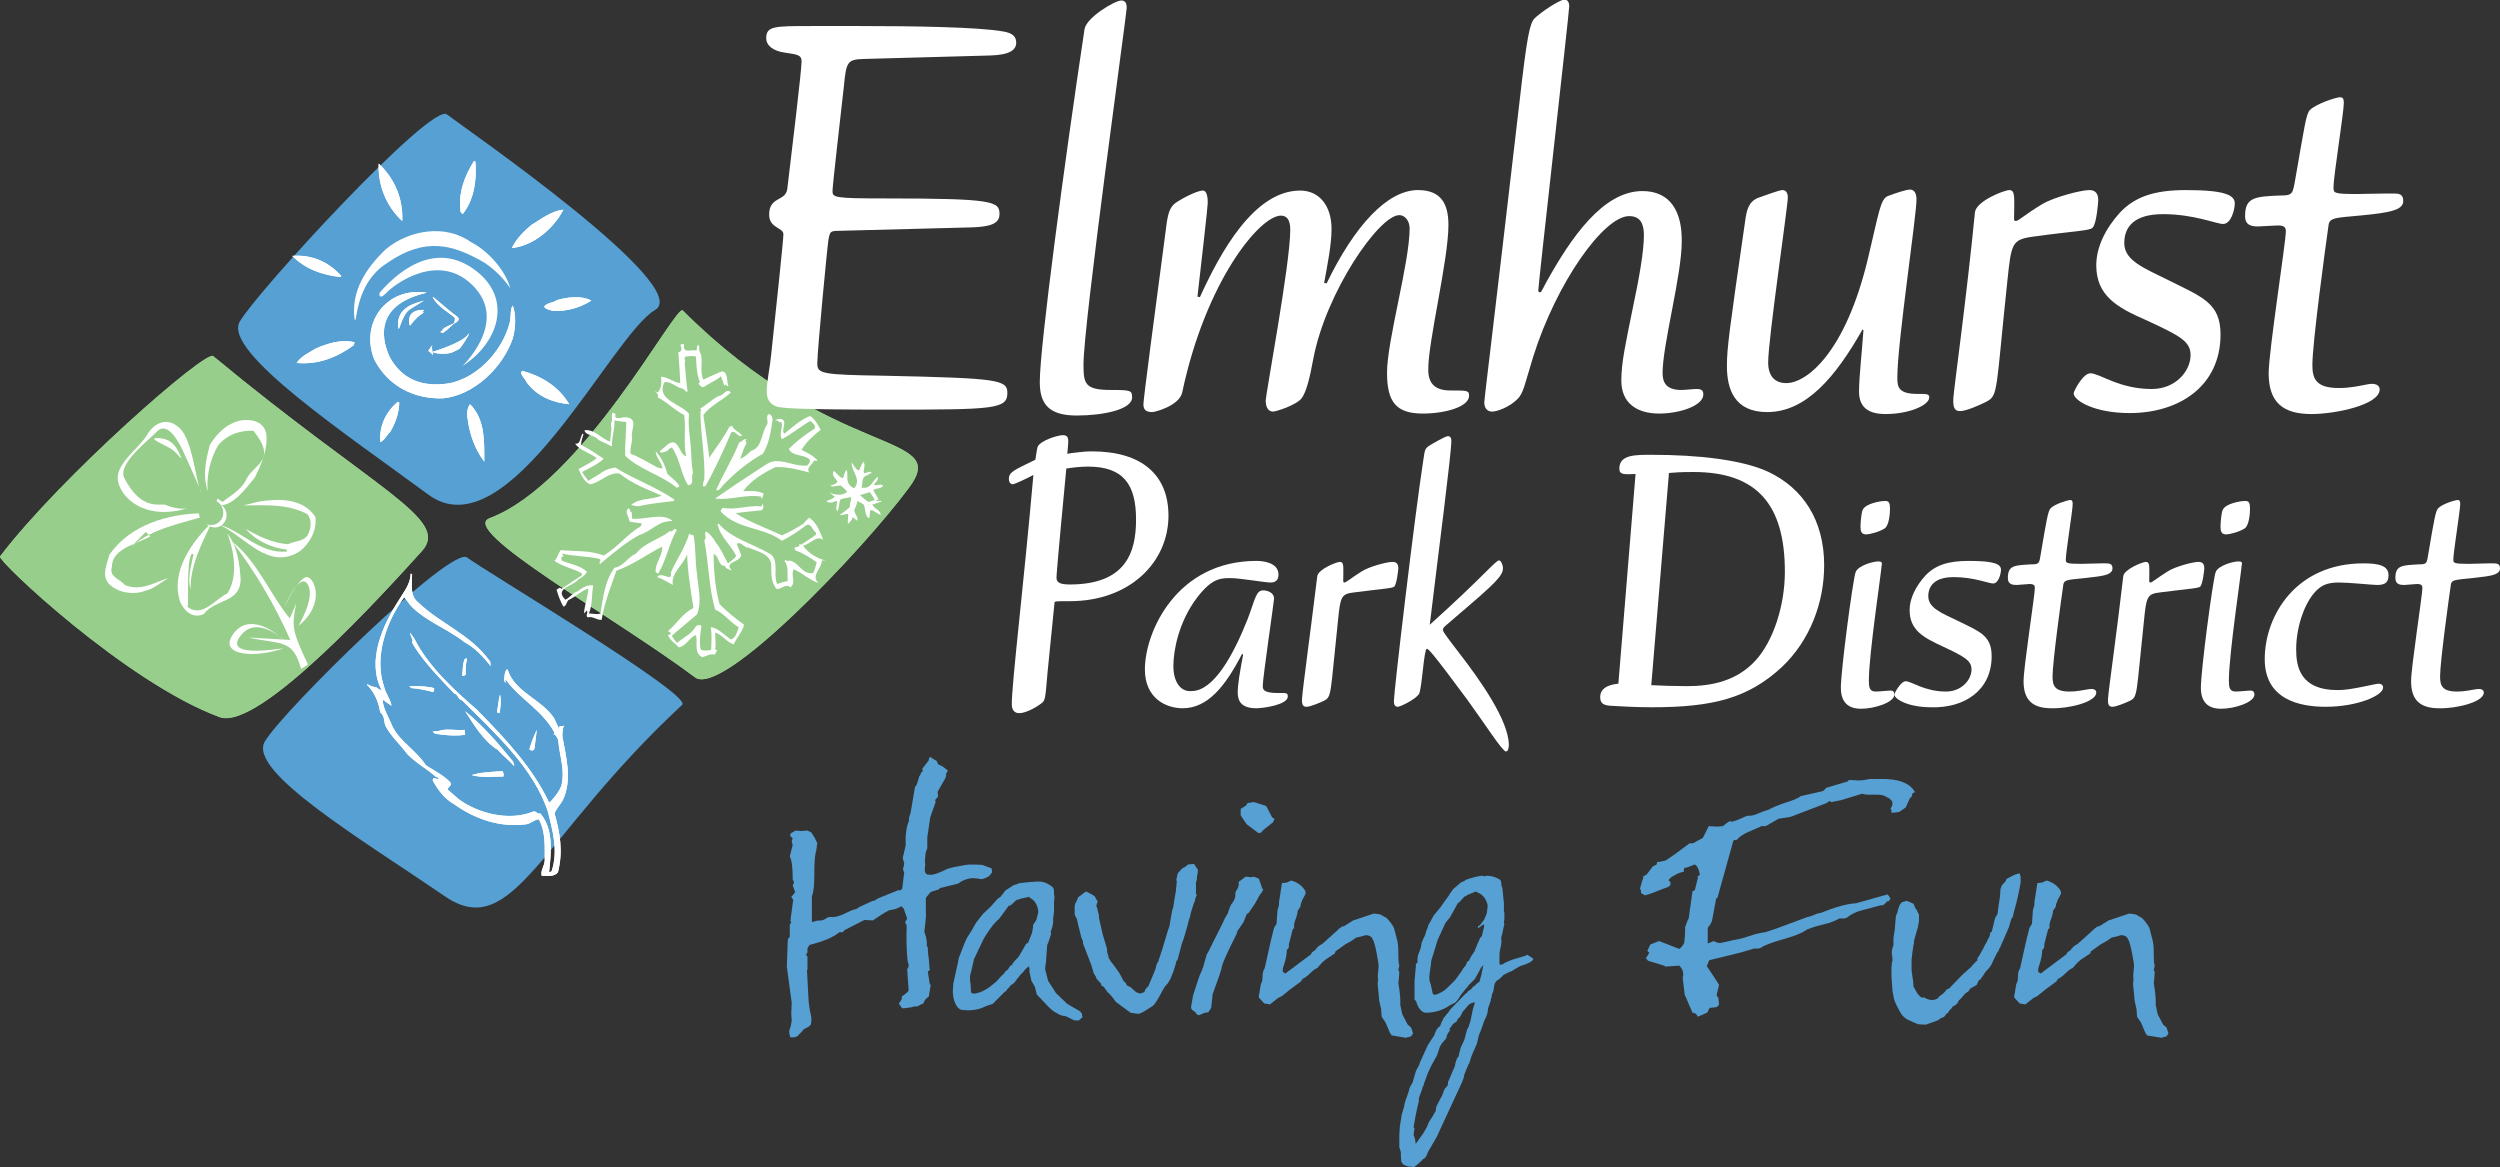 <?xml version="1.0" encoding="utf-8"?>
<!-- Generator: Adobe Illustrator 25.4.1, SVG Export Plug-In . SVG Version: 6.00 Build 0)  -->
<svg version="1.1" xmlns="http://www.w3.org/2000/svg" xmlns:xlink="http://www.w3.org/1999/xlink" x="0px" y="0px"
	 viewBox="0 0 509 237.7" style="enable-background:new 0 0 509 237.7;" xml:space="preserve">
<rect x="0" y="0" width="509" height="237.7" fill="#333333" stroke="none"/>
<style type="text/css">
	.st0{fill-rule:evenodd;clip-rule:evenodd;fill:#56A0D3;}
	.st1{fill-rule:evenodd;clip-rule:evenodd;fill:#97CE8B;}
	.st2{fill-rule:evenodd;clip-rule:evenodd;fill:#FFFFFF;}
	.st3{fill-rule:evenodd;clip-rule:evenodd;fill:none;}
	.st4{fill:#56A0D3;}
</style>
<g id="Background">
</g>
<g id="Guides">
</g>
<g id="Foreground">
	<g>
		<path class="st0" d="M91,23.3c-3.2-2.5-38.7,36.1-42.2,42.2c-3.5,6.1,22,23.1,38.4,35.2c16.4,12.1,37.3-32.5,46.2-37.6
			C141.4,58.3,94.2,25.8,91,23.3z"/>
	</g>
	<g>
		<path class="st1" d="M139,63.2c-1.4-1.4-20.3,35.1-39.3,42.3c-6.5,2.4,25.5,20.2,41.8,32.4c5.5,4.2,34-25.7,43.5-38.5
			C193.9,87.6,170.1,94.3,139,63.2z"/>
		<path class="st1" d="M139,63.2c-1.4-1.4-20.3,35.1-39.3,42.3c-6.5,2.4,25.5,20.2,41.8,32.4c5.5,4.2,34-25.7,43.5-38.5
			C193.9,87.6,170.1,94.3,139,63.2z"/>
	</g>
	<g>
		<path class="st0" d="M95.1,113.5c-3.2-2.5-37.7,31.4-41.2,37.5c-3.5,6.1,19.9,20,36.7,31.5c13.9,9.5,19.4-12.2,48.3-39
			C141.1,141.5,98.3,116,95.1,113.5z"/>
	</g>
	<g>
		<path class="st1" d="M43.4,72.5C41.9,71.2,12.4,97,0,113.3c-0.6,0.8,25.7,25.7,44.7,32.7c8.1,3,34.3-26.2,41.2-33.8
			C91.8,105.7,76.6,100,43.4,72.5z"/>
		<path class="st1" d="M43.4,72.5C41.9,71.2,12.4,97,0,113.3c-0.6,0.8,25.7,25.7,44.7,32.7c8.1,3,34.3-26.2,41.2-33.8
			C91.8,105.7,76.6,100,43.4,72.5z"/>
	</g>
	<g>
		<g>
			<path class="st2" d="M102.6,138.6l0.4,0.5c0-0.2-0.3-0.5,0-0.7c2.8,3.9,7.3,6.1,9.8,10.6c0,0.6,0.7,1,0.8,1.6
				c0.5,0.3,0.7,0.7,0.8,1.3c0.4-2-0.8-3.9-1.6-5.7c-2.7-4-8-5.2-9.5-10C102.6,136.8,102.8,137.7,102.6,138.6z"/>
			<path class="st2" d="M102.6,138.6l0.4,0.5c0-0.2-0.3-0.5,0-0.7c2.8,3.9,7.3,6.1,9.8,10.6c0,0.6,0.7,1,0.8,1.6
				c0.5,0.3,0.7,0.7,0.8,1.3c0.4-2-0.8-3.9-1.6-5.7c-2.7-4-8-5.2-9.5-10C102.6,136.8,102.8,137.7,102.6,138.6z"/>
		</g>
		<g>
			<g>
				<path class="st2" d="M81.2,122.2c-3.3,5.1-6.6,12.4-3.5,18.3c-0.3,0-0.8-0.3-1.1-0.6c-0.7,0-1.2-0.3-1.8-0.6l-0.1,0.1
					c1.6,1.6,2.4,3.6,2.7,5.6c1,0.8,0.7,1.9,1.1,2.8c1,2,3,3.8,4.4,5.7c1.7,1.8,4,3,5.9,4.7c0.3,0,0.4,0.2,0.6,0.3
					c-0.5,0.4-1.2-0.6-1.3,0.4c1.1,2,2.4,3.7,4.3,4.8c4.2,3,9.4,4.9,14.9,4.1c0.8-0.2,1.5-0.9,2.4-1c1.4,2.5,1.2,5.5,1.2,8.5
					c-0.1,1.1-0.9,2-0.6,3c1.1,0,2.5,0.3,3.3-0.7c1.1-4.3,0.4-8.1-0.7-12c0.4-1,1.2-1.8,1.7-2.7c2-4.3,0.6-8.9-0.1-13
					c0-0.7,0-1.7,0.4-2.2c-0.3,0.2-0.6,0.2-0.9,0.1c-0.3,0.7-1,1.1-1.3,1.8l0.9-0.3c-0.1,3.7,1.6,6.9,0.7,10.7
					c-0.5,1.2-1.2,2.1-2.1,3.1l-0.4,0.3c-3.4-7.2-9-13.1-14.7-18.9c-4.6-4-9.8-8.7-12.7-14.4l-0.9-1.3c0,0.6,0.5,1.2,0.5,1.7
					c-0.3,0.2,0.2,0.8,0.4,1.2c2.2,3.4,5.3,6.6,8.1,9.5c0.9,0.3,0.6,1.1,1.6,1.4c6.7,6.7,14.6,13.8,17.5,22.8
					c0.9,3.8,2.1,7.8,0.7,12c-0.1,0.1-0.3,0.1-0.5,0.2c0.4-4,1-8.7-1.8-12c-0.6,0.3-0.9-0.7-1.6-0.3c-4.9,1.9-11,0.3-14.9-2.5
					l-2.3-2c-0.1-0.7,0.9-0.7,0.5-1.5c-1.3-1.4-3.3-2.4-5-3.5c-1.9-3-5.2-4.7-6.8-7.9c-0.7-1.8-1.8-3.4-2-5.3l0.1-0.1l1.7,1.2
					c-0.1-1.2-1.2-2.5-1.5-3.9c-2.1-6,0.5-13.4,4.1-18.2c0.5,0.5,0.9,1.3,1.5,1.9c3.1,3.1,7.3,4.5,10.7,7.2c2.1,1.1,3.9,3,5.4,4.9
					l-0.1-0.9c-4-5.6-10-7.6-14.6-12c-1.8-1.4-1.3-3.7-1.3-5.8l-0.3-0.1C83.6,118.9,82.2,120.5,81.2,122.2z"/>
				<path class="st2" d="M81.2,122.2c-3.3,5.1-6.6,12.4-3.5,18.3c-0.3,0-0.8-0.3-1.1-0.6c-0.7,0-1.2-0.3-1.8-0.6l-0.1,0.1
					c1.6,1.6,2.4,3.6,2.7,5.6c1,0.8,0.7,1.9,1.1,2.8c1,2,3,3.8,4.4,5.7c1.7,1.8,4,3,5.9,4.7c0.3,0,0.4,0.2,0.6,0.3
					c-0.5,0.4-1.2-0.6-1.3,0.4c1.1,2,2.4,3.7,4.3,4.8c4.2,3,9.4,4.9,14.9,4.1c0.8-0.2,1.5-0.9,2.4-1c1.4,2.5,1.2,5.5,1.2,8.5
					c-0.1,1.1-0.9,2-0.6,3c1.1,0,2.5,0.3,3.3-0.7c1.1-4.3,0.4-8.1-0.7-12c0.4-1,1.2-1.8,1.7-2.7c2-4.3,0.6-8.9-0.1-13
					c0-0.7,0-1.7,0.4-2.2c-0.3,0.2-0.6,0.2-0.9,0.1c-0.3,0.7-1,1.1-1.3,1.8l0.9-0.3c-0.1,3.7,1.6,6.9,0.7,10.7
					c-0.5,1.2-1.2,2.1-2.1,3.1l-0.4,0.3c-3.4-7.2-9-13.1-14.7-18.9c-4.6-4-9.8-8.7-12.7-14.4l-0.9-1.3c0,0.6,0.5,1.2,0.5,1.7
					c-0.3,0.2,0.2,0.8,0.4,1.2c2.2,3.4,5.3,6.6,8.1,9.5c0.9,0.3,0.6,1.1,1.6,1.4c6.7,6.7,14.6,13.8,17.5,22.8
					c0.9,3.8,2.1,7.8,0.7,12c-0.1,0.1-0.3,0.1-0.5,0.2c0.4-4,1-8.7-1.8-12c-0.6,0.3-0.9-0.7-1.6-0.3c-4.9,1.9-11,0.3-14.9-2.5
					l-2.3-2c-0.1-0.7,0.9-0.7,0.5-1.5c-1.3-1.4-3.3-2.4-5-3.5c-1.9-3-5.2-4.7-6.8-7.9c-0.7-1.8-1.8-3.4-2-5.3l0.1-0.1l1.7,1.2
					c-0.1-1.2-1.2-2.5-1.5-3.9c-2.1-6,0.5-13.4,4.1-18.2c0.5,0.5,0.9,1.3,1.5,1.9c3.1,3.1,7.3,4.5,10.7,7.2c2.1,1.1,3.9,3,5.4,4.9
					l-0.1-0.9c-4-5.6-10-7.6-14.6-12c-1.8-1.4-1.3-3.7-1.3-5.8l-0.3-0.1C83.6,118.9,82.2,120.5,81.2,122.2z"/>
			</g>
			<g>
				<path class="st2" d="M94.3,135.2l-0.2,2.4c0.3,0.1,0.5-0.1,0.7-0.2c0-1.1,0-2.3,0.3-3.3C94.4,133.9,94.5,134.8,94.3,135.2z"/>
				<path class="st2" d="M94.3,135.2l-0.2,2.4c0.3,0.1,0.5-0.1,0.7-0.2c0-1.1,0-2.3,0.3-3.3C94.4,133.9,94.5,134.8,94.3,135.2z"/>
			</g>
			<g>
				<path class="st2" d="M83.3,139.7l0.5,0.4c1.4,0.1,2.9,0.4,4.4,0.8c0.2-0.2,0.2-0.6,0.2-0.8c-1-0.3-2.6-0.4-3.8-0.4
					C84.2,139.6,83.8,139.8,83.3,139.7z"/>
				<path class="st2" d="M83.3,139.7l0.5,0.4c1.4,0.1,2.9,0.4,4.4,0.8c0.2-0.2,0.2-0.6,0.2-0.8c-1-0.3-2.6-0.4-3.8-0.4
					C84.2,139.6,83.8,139.8,83.3,139.7z"/>
			</g>
			<g>
				<path class="st2" d="M101.2,145c0,0.1,0.4,0.2,0.5,0.2c0.2-1.1,0.4-2.6,0.1-3.8C101.5,142.5,101.4,143.9,101.2,145z"/>
				<path class="st2" d="M101.2,145c0,0.1,0.4,0.2,0.5,0.2c0.2-1.1,0.4-2.6,0.1-3.8C101.5,142.5,101.4,143.9,101.2,145z"/>
			</g>
			<g>
				<path class="st2" d="M101.4,152.7c1,1.2,2.2,2,3.2,3.2c0.3-0.2-0.2-0.5-0.1-0.8c-3.1-3.8-6.1-7.3-9.8-10.3
					C96.4,147.4,98.5,151,101.4,152.7z"/>
				<path class="st2" d="M101.4,152.7c1,1.2,2.2,2,3.2,3.2c0.3-0.2-0.2-0.5-0.1-0.8c-3.1-3.8-6.1-7.3-9.8-10.3
					C96.4,147.4,98.5,151,101.4,152.7z"/>
			</g>
			<g>
				<path class="st2" d="M107.8,152.5c0.1,0.4,0.5,0.2,0.7,0.3l0.3-0.3l0.5-3.9C108.7,149.8,108.2,151.1,107.8,152.5z"/>
				<path class="st2" d="M107.8,152.5c0.1,0.4,0.5,0.2,0.7,0.3l0.3-0.3l0.5-3.9C108.7,149.8,108.2,151.1,107.8,152.5z"/>
			</g>
			<g>
				<path class="st2" d="M89.1,148.9c-0.3,0-0.7-0.1-1,0.1l0.5,0.4c2.2,0.3,4,0.5,6.1,0.2l-0.1-1C92.8,148.8,90.8,148.2,89.1,148.9z
					"/>
				<path class="st2" d="M89.1,148.9c-0.3,0-0.7-0.1-1,0.1l0.5,0.4c2.2,0.3,4,0.5,6.1,0.2l-0.1-1C92.8,148.8,90.8,148.2,89.1,148.9z
					"/>
			</g>
			<g>
				<path class="st2" d="M97.6,157.4l-1.6,0.4c2,0.6,4.4,0.3,6.5,0.3c0.1-0.4,0-0.8-0.2-1.1C100.8,157.1,99.2,157.2,97.6,157.4z"/>
				<path class="st2" d="M97.6,157.4l-1.6,0.4c2,0.6,4.4,0.3,6.5,0.3c0.1-0.4,0-0.8-0.2-1.1C100.8,157.1,99.2,157.2,97.6,157.4z"/>
			</g>
		</g>
	</g>
	<g>
		<g>
			<path class="st2" d="M81.9,45c0.2-4.5-1.5-8.6-4.8-11.7C76.9,37.7,78.7,42.1,81.9,45z"/>
			<path class="st2" d="M81.9,45c0.2-4.5-1.5-8.6-4.8-11.7C76.9,37.7,78.7,42.1,81.9,45z"/>
		</g>
		<g>
			<path class="st2" d="M69.3,56.4l0.2-0.2c-2.6-2.9-6-4.4-10-4.1C62.2,54.8,65.6,56,69.3,56.4z"/>
			<path class="st2" d="M69.3,56.4l0.2-0.2c-2.6-2.9-6-4.4-10-4.1C62.2,54.8,65.6,56,69.3,56.4z"/>
		</g>
		<g>
			<path class="st2" d="M72.2,65.1l0.2,0c0.7-4.6,2.2-8.9,6.5-11.6c7.8-5.4,13.4-3.5,18.9-0.5c2.4,1.3,4.6,3.5,6.1,5.7
				c-1-3.7-4.6-7.7-8-9.4c-5.3-3.8-12.7-2.4-17.3,1.4C74.5,54.6,71.4,59.3,72.2,65.1z"/>
			<path class="st3" d="M72.2,65.1l0.2,0c0.7-4.6,2.2-8.9,6.5-11.6c7.8-5.4,13.4-3.5,18.9-0.5c2.4,1.3,4.6,3.5,6.1,5.7
				c-1-3.7-4.6-7.7-8-9.4c-5.3-3.8-12.7-2.4-17.3,1.4C74.5,54.6,71.4,59.3,72.2,65.1z"/>
		</g>
		<g>
			<path class="st2" d="M93.8,43.2l0.4,0.4c2.3-2.9,2.9-6.8,2.6-10.7l-0.3-0.1C94.6,35.8,93.2,39.4,93.8,43.2z"/>
			<path class="st2" d="M93.8,43.2l0.4,0.4c2.3-2.9,2.9-6.8,2.6-10.7l-0.3-0.1C94.6,35.8,93.2,39.4,93.8,43.2z"/>
		</g>
		<g>
			<path class="st2" d="M60.4,73.9c4.3,0.4,8.2-1.1,11.6-3.6l0.2-0.6c-2.6-0.7-5.4,0.2-7.8,1.2C63.1,71.7,61.3,72.5,60.4,73.9z"/>
			<path class="st2" d="M60.4,73.9c4.3,0.4,8.2-1.1,11.6-3.6l0.2-0.6c-2.6-0.7-5.4,0.2-7.8,1.2C63.1,71.7,61.3,72.5,60.4,73.9z"/>
		</g>
		<g>
			<path class="st2" d="M76.2,73.2c2.8,5.4,8.1,8.1,14,7.9c6.3-0.6,12.2-6.3,14.2-12.2c0.6-2.1,0.7-4.8,0-6.7
				c-0.6,0.8-0.3,2.3-0.6,3.4c-1.5,6.1-7.3,12.2-13.7,12.6c-4.8,0.4-8.4-1.3-10.7-5.4c-1.3-2.7-4-10.6,7.5-13.2
				C78.9,58.3,73.2,65.6,76.2,73.2z"/>
			<path class="st2" d="M76.2,73.2c2.8,5.4,8.1,8.1,14,7.9c6.3-0.6,12.2-6.3,14.2-12.2c0.6-2.1,0.7-4.8,0-6.7
				c-0.6,0.8-0.3,2.3-0.6,3.4c-1.5,6.1-7.3,12.2-13.7,12.6c-4.8,0.4-8.4-1.3-10.7-5.4c-1.3-2.7-4-10.6,7.5-13.2
				C78.9,58.3,73.2,65.6,76.2,73.2z"/>
		</g>
		<g>
			<path class="st2" d="M104.2,50.5c4.3-0.4,8.5-3.9,10.5-7.8c-2.3,0.2-4.4,1.8-6.5,3.1C106.5,47.2,105.1,48.7,104.2,50.5z"/>
			<path class="st2" d="M104.2,50.5c4.3-0.4,8.5-3.9,10.5-7.8c-2.3,0.2-4.4,1.8-6.5,3.1C106.5,47.2,105.1,48.7,104.2,50.5z"/>
		</g>
		<g>
			<path class="st2" d="M77.4,90c0.8-0.2,1.3-1.4,2-2c1.1-1.8,1.8-3.8,1.9-6L81,81.8C78.5,83.9,77.2,86.8,77.4,90z"/>
			<path class="st2" d="M77.4,90c0.8-0.2,1.3-1.4,2-2c1.1-1.8,1.8-3.8,1.9-6L81,81.8C78.5,83.9,77.2,86.8,77.4,90z"/>
		</g>
		<g>
			<path class="st2" d="M112.6,63.3c2.9,0.1,5.4-0.6,7.8-2.1c-2.1-1.1-4.9-0.7-7-0.1c-0.8,0.6-2,0.5-2.6,1.3
				C110.9,62.9,111.9,63.1,112.6,63.3z"/>
			<path class="st2" d="M112.6,63.3c2.9,0.1,5.4-0.6,7.8-2.1c-2.1-1.1-4.9-0.7-7-0.1c-0.8,0.6-2,0.5-2.6,1.3
				C110.9,62.9,111.9,63.1,112.6,63.3z"/>
		</g>
		<g>
			<path class="st2" d="M95.2,85.2c0.4,3.2,1.5,6.3,3.4,8.8c0-4.1,0.2-8.6-2.9-11.7C95.1,83.1,95,84.2,95.2,85.2z"/>
			<path class="st2" d="M95.2,85.2c0.4,3.2,1.5,6.3,3.4,8.8c0-4.1,0.2-8.6-2.9-11.7C95.1,83.1,95,84.2,95.2,85.2z"/>
		</g>
		<g>
			<path class="st2" d="M107.2,77.8c2.2,3,5.5,4.2,8.7,4.5c-2.2-3.7-5.8-5.8-9.6-6.8C105.7,76.2,106.9,77,107.2,77.8z"/>
			<path class="st2" d="M107.2,77.8c2.2,3,5.5,4.2,8.7,4.5c-2.2-3.7-5.8-5.8-9.6-6.8C105.7,76.2,106.9,77,107.2,77.8z"/>
		</g>
		<g>
			<path class="st2" d="M86.3,61.2c-1.1,0.4-5.8,1.1-5.2,5.5c0.1,1.2,0.7-2.5,2.2-3.6C83.8,62.7,85.1,62,86.3,61.2z"/>
			<path class="st2" d="M86.3,61.2c-1.1,0.4-5.8,1.1-5.2,5.5c0.1,1.2,0.7-2.5,2.2-3.6C83.8,62.7,85.1,62,86.3,61.2z"/>
		</g>
		<g>
			<path class="st2" d="M92.5,65.8c0,0-2,0.8-2.3,1.2c-0.3,0.5-0.5,0.7-0.7,0.5c-0.3-0.2,0.4,0.4,0.8,0.2
				C90.7,67.5,92.5,65.8,92.5,65.8z"/>
			<path class="st2" d="M92.5,65.8c0,0-2,0.8-2.3,1.2c-0.3,0.5-0.5,0.7-0.7,0.5c-0.3-0.2,0.4,0.4,0.8,0.2
				C90.7,67.5,92.5,65.8,92.5,65.8z"/>
		</g>
		<g>
			<path class="st2" d="M88.1,60.5c0.8,1.8,3.9,3.6,4.4,4.1c0.3,0.3,0,1.3-0.3,1.4c-0.3,0.1,2.1-0.7,0.8-1.6
				C91,63,88,60.1,88.1,60.5z"/>
			<path class="st2" d="M88.1,60.5c0.8,1.8,3.9,3.6,4.4,4.1c0.3,0.3,0,1.3-0.3,1.4c-0.3,0.1,2.1-0.7,0.8-1.6
				C91,63,88,60.1,88.1,60.5z"/>
		</g>
		<g>
			<path class="st2" d="M77.3,59.6c3-3.5,11-11.2,19.7-4.4c7.3,5.7,4.6,14.5-2.8,19.3c-0.3,0.2,9.1-8.4,2.6-15.8
				c-7.1-8-16.7-0.7-18.2,1C77.1,61.2,77.2,59.8,77.3,59.6z"/>
			<path class="st3" d="M77.3,59.6c3-3.5,11-11.2,19.7-4.4c7.3,5.7,4.6,14.5-2.8,19.3c-0.3,0.2,9.1-8.4,2.6-15.8
				c-7.1-8-16.7-0.7-18.2,1C77.1,61.2,77.2,59.8,77.3,59.6z"/>
		</g>
		<g>
			<path class="st2" d="M86,63.1c-0.9,0-2.6,0.3-2.7,2c-0.1,0.9,0.2,1.2,0.2,1.2s1.1-1.6,2.4-2.4c0.6-0.4,0.3-0.3,0.3-0.3l-0.2-0.1
				C85.9,63.5,86.7,63.1,86,63.1z"/>
			<path class="st2" d="M86,63.1c-0.9,0-2.6,0.3-2.7,2c-0.1,0.9,0.2,1.2,0.2,1.2s1.1-1.6,2.4-2.4c0.6-0.4,0.3-0.3,0.3-0.3l-0.2-0.1
				C85.9,63.5,86.7,63.1,86,63.1z"/>
		</g>
		<g>
			<path class="st2" d="M88,70.4c-0.2,0.4,0.2,1.9,0.2,1.9l-1-0.9C87.2,71.5,88.1,70,88,70.4z"/>
			<path class="st2" d="M88,70.4c-0.2,0.4,0.2,1.9,0.2,1.9l-1-0.9C87.2,71.5,88.1,70,88,70.4z"/>
		</g>
		<g>
			<path class="st2" d="M88.2,71.6c0.6-0.2,5.8-1.8,7-3.4c1.2-1.5-1.3,2.7-1.8,2.9c-0.5,0.2-1.2,0.7-1.9,0.8
				C89.8,72.3,87.6,71.7,88.2,71.6z"/>
			<path class="st2" d="M88.2,71.6c0.6-0.2,5.8-1.8,7-3.4c1.2-1.5-1.3,2.7-1.8,2.9c-0.5,0.2-1.2,0.7-1.9,0.8
				C89.8,72.3,87.6,71.7,88.2,71.6z"/>
		</g>
	</g>
	<g>
		<g>
			<path class="st2" d="M170.5,98c-0.2,0.6-1,0.7-1.5,0.9c0.7,0.4,1.5-0.2,2.3,0l1.2,1.2c-0.8,0.8-2.1,0.7-3.1,0.4l-0.6-0.4
				c0.4,0.4,0.7,0.8,1.2,1c-0.4,0.4-1.1,0.7-1.7,0.9c0.1,0.4,0.8,0.3,1.2,0.3c0.2-0.2,0.6-0.2,0.9-0.3c0.1,0.8-0.4,1.5,0.1,2.1
				c0.4-0.7,0.3-1.6,0.6-2.4c0.7-0.3,1.4-0.3,2.2-0.5c0,0.7-0.3,1.4-0.3,2.1c-0.7,0.5-1.3,1.1-2,1.5c0.4,0.3,1.1-0.3,1.7-0.1
				l-0.1,1.8l0.2,0.1c0.3-0.4,0.7-0.8,0.8-1.3l0.9,0.7c0.5-0.7-1-1.6-0.4-2.6c0.3-0.4,0.3-0.9,0.5-1.4c0.4,0.3,0.9,0.4,1.3,0.8
				c0.3,0.9,0.2,2.1,0.9,2.7c0-0.1,0.1-0.1,0.2-0.1c0.2-0.5,0-0.9,0.2-1.5c0.6-0.1,1.1,0.5,1.6,0.7c0.2,0,0.3,0.3,0.5,0.2
				c0-1-1.3-1.1-1.7-2.1c0.6-0.1,1.3-0.4,1.9-0.6c-0.3-0.4-0.9,0.2-1.1-0.3l0.5-0.1l-1.1-1.9c0.5-0.5,1.6-0.2,2-0.9
				c-0.5-0.5-1.2,0-1.8-0.1c0-0.7,1-0.9,0.7-1.7c-1.1,0.8-1.4,2.4-2.9,2.2l-0.4,0c0.3-0.8-0.1-2.2,1.1-2.5c0.4-0.2,0.7-0.4,1-0.6
				c-0.5-0.4-1.1,0.2-1.6,0.1c-0.2-0.7,0.5-1.8-0.2-2.3c0,0.4-0.4,0.6-0.4,1c-0.3,0.1-0.2,1.2-0.8,0.6c-0.5-0.4-0.7-1-1.1-1.4
				c-0.1,1.8,2.1,3.4,0.5,5.2c-0.5-0.2-1-0.6-1.2-1.1c-0.4-0.8,0-1.8-0.3-2.6c-0.5,0.3-0.5,1.1-0.8,1.7c-0.5-0.2-0.9-0.6-1.3-1
				c-0.1-0.2-0.3-0.4-0.6-0.5C169.3,96.8,170.1,97.4,170.5,98z"/>
		</g>
		<g>
			<path class="st1" d="M176.8,102.2l1.3-0.4c-0.2-0.5-0.7-1.1-1-1.6l-2,0.6C175.5,101.2,176.2,101.8,176.8,102.2z"/>
		</g>
		<g>
			<path class="st2" d="M121.5,93.3c-1,0.8-2.5,1.5-3.7,2.2c0.5,1.1,1.1,2.7,2.4,3.1c2.1-0.4,3.7-2.5,5.9-2.2
				c2.8,2.2,5.6,3.2,8.6,4.5c-2,0.9-4.4,0.4-6.2,1.9c0.4,0.1,1.2,0.4,1.8,0.2c2.3-0.5,4.7-0.7,6.9-1l0.1-0.3c-4-2.7-8.2-4.1-12-6.5
				c-1.1,0.1-2.4,0.6-3.2,1.3c-0.8,0.5-1.6,0.9-2.3,1.4c-0.5-0.6-0.9-1.2-1.3-1.8c1.5-0.8,3.3-1.6,4.4-2.7c-1.4-0.9-3.2-2.2-4.6-2.8
				c0-0.8,0.3-1.5,0.5-2.2l-0.2-0.1c-0.5,0.7-0.4,2.3-1.5,2C117.9,91.7,120.2,92.2,121.5,93.3z"/>
		</g>
		<g>
			<path class="st2" d="M121.9,89.6l2.7,1.3c-0.1-1.8,0.6-3.5,0.5-5.3c0.8,0.1,1.6,0.3,2.4,0.3c0,2.3-0.3,4.6-0.2,6.9
				c2.9,2.8,7.3,3.9,10.5,6.5c0.2-0.1,0.5-0.1,0.5-0.4c-0.6-1-1.6-1.6-2.4-2.4c-0.5-1.7-1.2-3.4-2.4-4.6c0,1.2,1.2,2.2,1.4,3.5
				l-1-0.2c-1.7-0.9-4-2.3-5.5-2.8c-0.2-1.1,0.3-2.2,0.3-3.3c-0.4-1.4,1.3-3.6-0.9-4.1c-0.9-0.3-2.4,0.7-2.6-0.4l0.2-0.1
				c-0.1-0.3-0.4-0.4-0.7-0.5c-0.2,0.4-0.1,1.1-0.1,1.7c-0.5,0.7,0.1,1.5-0.2,2.2c0,0.7-0.1,1.3-0.2,2c-1.7-0.5-3.2-2.6-5.2-2.3
				C119.2,88.7,121,88.5,121.9,89.6z"/>
		</g>
		<g>
			<path class="st2" d="M112.9,114.2c1.7,1.2,3.7,1.5,5.5,2.5l0.1,0.4l-4.2,2.8c-0.4-0.6-0.7,0.2-1,0.1c0.3,1.1,0.8,2.5,1.4,3.5
				c0.6-0.1,0.6-0.8,1-1.3c1.5-0.7,2.6-1.9,4.1-2.4c-0.1,1.7-0.8,3.4-0.9,5.1l0.6-0.6c0.3,0.5-0.4,1.1,0.2,1.4
				c1-0.3,1.8,0.6,2.8,0.5c0.5-3.4,1.9-6.8,3-10c3.4-1.2,6.3-3.4,9.3-4.9c0.2,1.8-1.5,3.4-1.3,5.2l0.5,0.3c1.7-2.8,2.3-6.4,3.8-8.9
				c-0.7-0.7-0.8,0.7-1.4,0.2c-2.2,1.8-5.1,2.3-6.9,4.6c-1.8,0.8-2.4,2.5-4.4,2.9c-1.9,2.6-2.3,5.9-2.8,9c-0.1,0.1,0,0.2,0,0.3
				c-0.8,0.3-1.6,0-2.4,0c0.8-1.9,0.5-3.8,0.9-5.7c-1.2-0.2-2.2,0.4-3.2,1.2c-1,0.3-1.6,1.3-2.5,1.7c-2.4-2.4,1.8-2.8,2.6-4.1
				c0.7-0.4,1.4-0.8,1.8-1.6c-1.5-1.4-3.5-1.5-5.2-2.3c0.1-0.3-0.2-0.8,0.3-0.8l0.2,0.1l-0.4-0.7c2.5,0.6,5.2,0.5,7.7,1.1
				c0.5,0.4-0.4,0.7,0.1,1c2.4-2,5.1-4.3,8-5.9c2.3-0.6,3.8-2.9,6.6-2.8l0.1-0.1c-2.3-1.7-5.5-0.1-8.2-0.4l-0.1-1.4l-0.2,0.1
				c-0.1-0.3-0.1-0.7-0.4-0.8c-1,0.6,0.1,1.8,0.2,2.7c0.8,0.2,1.7,0.2,2.5,0.4l-0.3,0.6c-2.8,1.6-4.7,4.3-7.5,5.9
				c-2.8-1.1-5.8-0.8-8.7-1.1C113.7,112.5,113.6,113.4,112.9,114.2z"/>
		</g>
		<g>
			<path class="st2" d="M133.9,79.9l-0.6-0.3c0.3,0.3,0.9,0.7,0.6,1.3c2,1,3.4,2.6,5.4,3.6c0.4,2.8-0.2,5.5,0.4,8.4
				c-1.5-0.3-1.5-4.4-4-2.2l-1.4,1.2c0.2,0.5,1.2,0.1,1.7-0.2c0.2-0.3,0.4-0.5,0.8-0.6c1.6,2.2,1.9,5.6,3.3,7.7
				c1.4-0.2,0.5-1.7,1-2.6c-0.3-1.3-0.3-2.9-0.4-4.3c-0.1-2.5-0.7-5.1-0.4-7.6c-1.5-2.1-6.9-2.8-5-6.5c1.3-0.2,2.4,1.1,3.6,1.3
				c0.5,0.1,0.6,0.8,1.1,0.6c-0.3-1.8-0.4-3.8-0.6-5.9c0.3-0.4-0.3-0.9,0.2-1.2c0.7-0.1,1.4-0.2,2.1,0c0.1,1.7,0.1,3.5,0.8,5.2
				l-0.3,0.3c0.3,0.3,0.5,0.8,1.1,0.7c1.1-0.8,2.5-1.3,3.5-2.2l0.7,2c0.3-0.8,0.5,0.3,0.8,0c-0.4-1,0-2.8-1.3-3
				c-1.3,0.5-2.5,1.1-3.8,1.7c-0.9-1.9,0.2-4.1-0.8-5.8c-0.1-0.4,0.1-1.1-0.3-1.3c-0.3,0.4-0.2,0.8-0.3,1.2
				c-0.9-0.4-2.9,0.8-2.5-1.3c-0.3,0-0.9-0.2-0.7,0.4c0.2,0.4,0.2,0.7-0.1,1.1l-0.4,0.1c0.2,2.1,0.3,4.2,0.4,6.3
				c-1.3-0.1-2.6-1.3-3.9-1.3C134.7,77.8,134.7,79.2,133.9,79.9z"/>
		</g>
		<g>
			<path class="st2" d="M142.8,83.6l-0.2,0.1c0,4.6,1,9.4,0.8,14c-0.3,0.4-0.2,0.8-0.3,1.2c0.2,0.2,0.4,0.1,0.6,0
				c1.8-3.3,3.6-7.1,5.2-10.9c1-0.4,1.2,1.1,2.2,0.7c-0.5-0.8-1.8-1.1-2-2l-0.6,0.2c-1.2,2.3-2.7,4.2-4.1,6.3
				c-0.3-2.9-0.8-5.9-1.2-8.7c1.5-2,3.8-2.9,5.6-4.6c-0.9-1-1.5,0.7-2.4,0.7c-1.5,0.7-2.6,1.9-4,2.7
				C142.8,83.2,142.7,83.5,142.8,83.6z"/>
		</g>
		<g>
			<path class="st2" d="M133.8,117.5c1.2,0.4,2.1,1,3.2,1.6c-0.5-2.4,2.2-4.1,2.9-6.3c0.1,3.6,0.7,7.3,1.3,11
				c-2.2,1-3.4,3.2-5.2,4.7c0.2,0.1,0.5,0.2,0.6,0.5c-0.1,0.2-0.4,0.2-0.6,0.3c0.4,1.1,1.5,1.7,2.2,2.5c1.6-0.3,2.1-2,3.5-2.5
				c0.4,1.5-0.5,3.7,1.3,4.5c0.8-0.2,1.7-0.8,2.5-0.5l0.5-0.9l-0.4-0.2c0.2-1.1,0-2.3,0-3.4c1.5,0.4,2.2,1.9,3.8,2.4
				c0.5-1.3,1.8-2.6,2.1-4c-1.8-1.3-3.5-2.7-5-4.2c-0.9-3.4-1.2-6.8-1.2-10.2c1.1,0.3,0.9,2.5,2.3,2.4c0.1,0.6,0.7,0.6,1.1,0.9
				l0.2-0.1c-1.5-1.7,1.9-1.5,2-3l-0.9-2.3c1-0.5,1.3,0.8,2.4,0.8c1.7,0.7,4.4,1.3,4.6,3.3c0.1,1.4-0.1,3.1,0.6,4.3
				c0.3,0.4,0.2,0.9,0.9,0.8c0.7-0.2,1.8-1.1,2.4-0.3c1.3-1,0-2.5,0.7-3.7c1.7,0.7,3.3,2.3,5.1,2.8c-1.8-1.4,0.7-3,0.6-4.6l0.8,0
				c-1.5-0.3-3.5-1.4-4.6-3c1.5-0.3,2.7-2.2,4.1-1.2c-0.7-1.7-1.4-3.7-2.9-4.5c-0.5,0.6-0.6,0.5-1.1,1.2c-1.4,0.9-2.8,1.7-4.4,2.4
				c-3.2-1.5-6.6-2.7-9.4-4.5c1.6-0.3,3.5-0.4,5.2-0.6c0.5-0.2,0.5-0.8,0.3-1.3l-0.3,0.5c-2.6-0.3-5.2,0.8-7.8,0.3
				c-0.3,0.1-0.4,0.5-0.5,0.7c3.5,3.8,8.6,3.1,12.5,6c1.8-0.9,3.4-2,5-3.2c1-0.4,1.2,1.1,1.9,1.5l0.1,0.4c-1,0.8-2.1,1.4-3.1,2.1
				l-0.4-0.2c0.5,1.1-1.6,0.2-0.7,1.4c1.5,0.5,2.9,1.4,4.3,2.4c-0.3,0.7-0.3,1.5-0.8,2.2c-2.4,0.2-2.6-2.1-4.8-2.6
				c-0.3,0.5-0.6-0.4-1,0.1c1,1.2,0.5,2.8,0.7,4.1c-0.8,0.1-1.4,0.4-2.2,0.6c-0.8-2.1,0.4-4.5-1.2-6c-3.7-2.2-8-3.2-10.7-6.3
				l-0.2,0.1c0.5,2.6,2.7,4.2,3.8,6.5c-0.5,0.6-1.1,1.1-1.7,1.5c-0.8-1.5-1.5-3.1-2.5-4.3c-0.5-0.9-1.2-1.8-2-2.2
				c-0.4,0.6,0.3,1.2-0.3,1.8c0.9,4.7,0.9,9.6,2.2,14.1c2,0.9,3,2.6,4.8,3.6c-0.3,0.9-0.6,2.2-1.6,2.5c-1.3-0.9-2.7-2.4-4.1-2.5
				c0.3,1.6,0.1,3.1,0.1,4.6c-0.7,0.2-1.4,0.2-2.1,0c-0.4-1.6-0.1-3.3,0.1-4.8c-0.1-0.4-1.1-0.3-1.3,0.3c-0.9,1.4-2.5,2.1-3.7,3.1
				c-0.3-0.5-0.8-0.9-1-1.5l5.1-4.3c1.1-2.7,0.2-5.5,0-8.3c-0.4-2.6-0.2-5.2-0.7-7.8l-0.9-0.3c-0.7,2.5-2.5,5.2-3.7,7.8
				c0,0.4,0.1,0.7-0.2,1C135.6,117.5,134.4,116.6,133.8,117.5z"/>
		</g>
		<g>
			<path class="st2" d="M145.8,99.8c0.7,0.2,1.1-0.7,1.5-1.1c2.4-2.5,5.1-4.7,8-6.3c1.4-2.2,1.6-4.6,2-6.9c0-0.5-0.2-1.1-0.8-1.2
				c-0.7,0.5,0,1.4-0.3,2.1c-1.3,1.8-0.9,4.7-3.3,5.4c-0.6,0.6-1.3,1.3-2.2,1.6c0.4-1.1,0.8-2.3,1.3-3.2c-0.2-0.2-0.3-0.6,0-0.8
				c-0.6-0.1-0.9,0.5-1.5,0.7C149,93.8,147.3,96.3,145.8,99.8z"/>
		</g>
		<g>
			<path class="st2" d="M145.6,101.5c3,0.4,6.2-0.9,9.3-0.4l0.2,0.5l0.4-1.1c-1.4-0.7-2.8-0.5-4.2-0.5c1.6-2.2,4.1-3.7,6.6-4.9
				c2.3-0.1,4.6,0.5,6.9,1.1c-0.8-1,0.6-1.5,0.9-2.4c0.3-0.2,0.5,0.3,0.7-0.1c-0.9-1-2-1.5-3.2-2.1c0.9-1.6,2.4-2.9,3.9-4.1
				c-0.6-0.9-1.1-2.2-2.2-2.8c-2,0.8-3.6,2.3-5.2,3.6c-0.9-0.8,1.2-3.2-1.3-3c-0.2,0.1-0.5,0.1-0.5,0.4c0.6-0.4,0.6,0.6,1.2,0.2
				c0.4,1.2-0.6,2.5,0.1,3.5c2-1,3.8-2.6,5.8-3.7c0.4,0.4,1.6,1.2,0.5,1.8c-1.7,1.1-3.4,2.4-4.9,3.9c0.8,1.6,2.8,1,4.2,2.1
				c0.3,0.5-0.2,1.1-0.5,1.3c-2.2,0.2-4.2-1-6.4-0.9c-1.2,0-2.2,0.9-3.2,1.5C151.6,97.4,148.6,99.4,145.6,101.5z"/>
		</g>
	</g>
	<g>
		<g>
			<path class="st2" d="M57.5,130.1c-1.8-1.7-7-5.4-10.1-0.9c-3,4.4,4.8,4.8,10.3,2.8c0.1-0.1-12.8,2.3-8.6-2.7
				C52.7,124.7,59.3,131.7,57.5,130.1z"/>
		</g>
		<g>
			<path class="st2" d="M50.6,129.8c6.5,1.5,9,0.1,10.7,6.4l1.4-0.9c-3.3-7-3.3-7.8-2.4-12.4l-1.3,3c-4-4.8-6.5-11.5-11.7-15.6
				c4.6,6,8.7,12.9,11.8,20"/>
		</g>
		<g>
			<path class="st2" d="M29.5,120.3c1.8-0.4,3.2-1.7,4.8-2.6c-2.8,0.8-5.6,2.8-8.9,1.4c-0.9-1.2-3.3-1.6-2.6-3.7
				c-0.1-3.7,5.2-4.7,7.8-6.2l-0.9-0.9l-3,3c4.4-3.8,10.2-4.7,15.6-6.4c0.2-0.7-0.1-1.2-0.7-1.4l-0.3,1c-7.1,0.1-14.7,2.3-19,8.4
				c-0.5,1.9-1.7,4.3-0.1,6C24,120.7,27.2,121.2,29.5,120.3z"/>
		</g>
		<g>
			<path class="st2" d="M41.5,125c2.4-3.1,7.3-2.2,7.5-6.9c-0.2-3.3-0.6-6.7-2.7-9.5c1.4,3.7,2.2,8.8,0,12.2
				c-2.6,1.3-5.2,5.1-8.2,2.7c0.5,1-0.3-8.9,0.9-10.7l0.4,0c-0.4,2.3-1.3,4.9-0.6,7.2c-0.1-4.8,2.3-9.4,4.3-13.6
				c-3.9,3.8-8.5,9.9-6.4,16.2C37.7,124.7,39.5,126,41.5,125z"/>
		</g>
		<g>
			<path class="st2" d="M61.1,112.2c1.9-1.5,3.5-4.2,3.1-7c-2.6-3.8-7.4-3.7-11.4-3.1l-3.2,0.8c4.4,0,8.9-0.4,13,1.8
				c0.8,1,0.8,2.5,0.3,3.7c-0.7,2-2.8,1.6-4.2,2.4c-3.3-0.2-6.1-1.7-8.7-3.1c2.2,2.4,5.1,3.8,8.4,4.2l0,0.4c-5.5,0.5-9-4.1-13.8-5.5
				C49.8,109.1,54.7,116.4,61.1,112.2z"/>
		</g>
		<g>
			<path class="st2" d="M51.9,97.2c1.3-2.7,2.7-5.7,2.3-9c-0.6-2.5-3.1-2.9-5.2-2.6c-2.8,0.6-4.8,2.6-6.3,5
				c-0.8,3.3-1.5,6.1-0.4,9.4c-0.3-3,0.5-6.6,2.1-9.3c2-2.4,4.7-3.1,7.2-3c5,6.2,0,6.7-1.5,10c-1,2.1-3.6,3.5-4.8,4.5l-1-0.7
				l-0.5,1.2C47,103.8,50,99.5,51.9,97.2z"/>
		</g>
		<g>
			<path class="st2" d="M45.5,103.2c-0.9-1-2.4-1.1-3.4-0.1c-1,0.9-1,2.5-0.1,3.5c0.9,1,2.4,1.1,3.4,0.1
				C46.3,105.8,46.4,104.2,45.5,103.2z"/>
		</g>
		<g>
			<path class="st1" d="M44.8,102.6c-0.9-1-2.5-1.1-3.5-0.1c-1,1-1.1,2.6-0.1,3.6c0.9,1,2.5,1.1,3.5,0.1
				C45.7,105.3,45.7,103.7,44.8,102.6z"/>
		</g>
		<g>
			<path class="st2" d="M40.8,99.9c-0.9-2-1.6-10.1-4.1-12.6c-2.5-2.5-5.2-1.4-6.8,1.3c-1.6,2.7-6.4,5.8-5.9,9.2
				c0.5,3.4,5.3,8.3,14.1,5.7c0.2,0-1.8,0.4-4.4-0.7c-1-0.4-4.9,1.4-8.4-5.5c-1.5-2.9,5.5-8.1,6.5-9.3c1-1.1,2.8-1.8,5.5,3.9
				C39.9,97.5,41.7,101.9,40.8,99.9z"/>
		</g>
		<g>
			<path class="st2" d="M31.8,89.2c1.5,0,3.3,0.2,4.6,2.9c1.3,2.6-0.1,0.3-1.4-0.6C33.7,90.6,30.2,89.3,31.8,89.2z"/>
		</g>
		<g>
			<path class="st2" d="M58.1,123.2c0.8-1.7,2.7-5.2,4.2-5.7c1.5-0.4,4.3,5.2-1.5,9.9c-0.2,0.2,3.6-5.8,1.8-8.5
				C60.8,116.2,57.3,124.9,58.1,123.2z"/>
		</g>
	</g>
	<g>
		<g>
			<g>
				<path class="st2" d="M197.6,46.3c3.9-0.1,5.9-0.7,5.9-2.7c0-2.6-1.1-3.2-23.4-3.2c-10.3,0-10.6-0.2-10.6-1.5
					c0-1.2,1.8-16.6,2.3-21.2c0.5-5.2,0.7-5.6,4.2-5.7l25.5-0.7c4.2-0.1,5.4-1.2,5.4-2.6c0-1.3-0.8-2-2.7-2.3
					c-4.9-0.9-18.6-1.1-29.1-1.1h-9.8c-7.7,0-9.3,0-9.3,2.5c0,1.5,1.5,2.6,3.7,2.9c2.5,0.4,3.5,0.4,3.5,1.8c0,1.8-1.9,17.6-2.9,25.9
					c-0.3,2.7-3.7,1.5-3.7,5.3c0,2.8,2.9,2.6,2.9,4c0,1.2-1.5,15.2-2.5,24.6c-0.2,2.3-0.9,5.4-0.9,7.4c0,1.5,0.6,2.8,2.5,3.2
					c1.5,0.2,3.7,0.5,22.4,0.5c21.4,0,24.1-0.1,24.1-3.4c0-2.7-1.9-3-25-3.5c-12.8-0.2-13.7-0.4-13.7-2.5c0-2.6,2.1-24.5,2.3-25.4
					c0.3-1.3,0.3-1.6,1.9-1.6L197.6,46.3z"/>
			</g>
			<g>
				<path class="st2" d="M211.7,77.8c0,4.5,1.9,6.8,7.5,6.8c5.4,0,11.3-1.2,11.3-3.7c0-1.4-0.3-1.5-4.2-1.5c-5.4,0-5.7-1.2-5.7-5.2
					c0-8.3,8.8-71.5,8.8-72.6c0-0.8-0.2-1.5-1.1-1.5c-1.3,0-7.2,3.5-7.5,5.9C216.7,33.3,211.7,70.5,211.7,77.8z"/>
			</g>
			<g>
				<path class="st2" d="M294.9,45.8c0-4.3-1.5-7.1-6.2-7.1c-6.3,0-13,7.4-18.6,19l-0.5-0.1c0.7-3.9,1.5-7.8,1.5-11
					c0-4.6-2.4-7.8-6.4-7.8c-9.4,0-16.3,12.7-20.4,21.7l-0.5-0.1c0.7-6.1,2.1-18.3,2.1-19.1c0-0.9-0.1-2.5-1-2.5
					c-1.3,0-4.8,1.9-5.8,2.7c-0.8,0.8-1.3,1.5-1.7,5c-2.3,17.3-4.6,34.8-4.6,35.8c0,1.1,0.5,1.6,1.8,1.6c0.6,0,5.5-1.3,6.1-4
					c4.8-22.7,15.8-36,20.1-36c1.1,0,1.9,0.7,1.9,2.9c0,6.9-5,33.4-5,34.8c0,0.9,0.3,2.2,1.5,2.2c0.6,0,4.7-1.3,5.8-2.7
					c1-1.3,1.7-4.3,2.4-8.1c2.6-13.6,13.4-29.2,17.5-29.2c1.1,0,2.1,1.1,2.1,2.7c0,7-4.6,22.8-4.6,29.4c0,6,1.9,8.3,7.3,8.3
					c4.6,0,9.4-1.4,9.4-3.6c0-1.1-0.3-1.1-3.8-1.1c-2.9,0-4.5-1.2-4.5-4.2C290.7,69.8,294.9,53,294.9,45.8z"/>
			</g>
			<g>
				<path class="st2" d="M334.4,38.9c-8,0-14.5,9.4-19.6,18.6c-1,1.9-1,2-1.3,2c-0.2,0-0.3-0.1-0.3-0.4c0-1.3,6.3-56.6,6.3-57.9
					c0-0.6-0.3-1.3-1-1.3c-0.5,0-3.2,1.4-5.7,3.5c-1.1,0.9-1.6,2-2.9,12.8c-6.6,56.8-7.7,65-7.7,65.7c0,1.2,0.6,1.9,1.6,1.9
					c1,0,3.5-0.9,5.1-2.5c1.3-1.2,1.5-3,3.3-8.8c4.7-14.9,14.3-28.5,19.5-28.5c2.3,0,3,1.6,3,3.9c0,3.3-1,8.9-2.3,15
					c-1.4,6.9-2.3,10.9-2.3,14.6c0,4.6,3.2,6.7,7.7,6.7c4.2,0,9-1.6,9-3.9c0-0.7-0.3-1.1-1.3-1.1c-0.9,0-2.3,0.2-3.2,0.2
					c-3,0-3.8-1.5-3.8-3.4c0-5.9,3.9-19.9,3.9-26.8C342.5,43.1,340.1,38.9,334.4,38.9z"/>
			</g>
			<g>
				<path class="st2" d="M360,73.8c0-4.8,4-31.7,4-33.6c0-0.8-0.3-1.5-1.1-1.5c-0.7,0-3.5,1.1-5,1.6c-1.9,0.8-2.3,2.5-2.6,4.8
					c-3.2,22.1-3.7,25.8-3.7,29.4c0,4.7,1.5,9.4,8.2,9.4c7.9,0,13.9-7.1,19.4-16.8l0.2,0.1c-0.3,4.5-0.9,9.6-0.9,12.5
					c0,2.9,1.5,4.6,5.4,4.6c4.8,0,8.9-1.8,8.9-3.4c0-0.7-0.5-0.7-2.4-0.7c-4,0-4.1-1.5-4.1-3.4c0-7,3.9-32.8,3.9-36.2
					c0-1.3-0.5-2-1.3-2c-0.8,0-2.9,0.7-4.5,1.3c-1.6,0.6-1.9,3.7-4.1,12.8C375.7,71.9,367.8,78,363.7,78C361.3,78,360,76.5,360,73.8
					z"/>
			</g>
			<g>
				<path class="st2" d="M397.7,81.1c-0.1,2,0.3,2.6,1.4,2.6c1.3,0,4.3-1.4,5.3-1.9c2.5-1.3,1.9-2,4.3-24.6c0.8-7.6,0.9-8.4,5.1-9
					c9.4-1.3,11.8-1.2,12.3-1.9c0.8-0.9,1.1-5.3,1.1-5.6c0-1.5-0.8-2-1.8-2c-1.8,0-7.3,1.5-9.5,2.8c-3.7,2.2-4.9,3.5-5.5,3.5
					c-0.5,0-0.3-0.5-0.3-2.7c0-2.3,0.1-3.6-1-3.6c-1,0-6.7,2.2-7,4.5C400.4,60.6,397.9,78.4,397.7,81.1z"/>
			</g>
			<g>
				<path class="st2" d="M452.1,68.1c0-6.4-3.7-7.6-10.5-11c-5-2.5-9.1-4-9.1-7.6c0-3.4,2.1-5.9,7.9-5.9c6.3,0,10.9,2,12.2,2
					c1.7,0,2.4-3,2.4-4.2c0-1.6-1.8-2.7-9.9-2.7c-6.4,0-10.4,1.3-13.5,4.6c-2.9,3.2-4.8,7-4.8,10.7c0,6.2,4.2,8.6,10.2,11.2
					c6.9,3.2,9,4.3,9,7.1c0,3.2-3,6.9-7.9,6.9c-6.7,0-10.6-3.2-12.5-3.2c-1.5,0-3.4,3.6-3.4,4.1c0,1.4,4.1,4,11.4,4
					C443.7,84.1,452.1,78.6,452.1,68.1z"/>
			</g>
			<g>
				<path class="st2" d="M484.5,79.3c0-0.9-0.9-1.3-2.2-1.1c-2.1,0.4-3.8,0.8-6.1,0.8c-4.7,0-5.4-1.9-5.4-4.7
					c0-4.5,2.7-24.3,3.3-28.5c0.2-1.8,2.3-1.4,9.1-2.2c4.2-0.5,6.1-1.1,6.1-2.7c0-1.4-0.9-1.5-1.9-1.5H486c-1.8,0-4.5,0.1-6.2,0.1
					c-4.7,0-4.7-0.2-4.7-1.4c0-2.2,2.1-15.2,2.1-17.1c0-0.8-0.1-1.2-0.8-1.2c-0.7,0-4.8,1.3-6.1,2.6c-0.8,0.8-1.1,3.4-3,14.2
					c-0.5,2.8-0.5,3.2-2.9,3.2c-5.4,0.2-7.3,0.4-7.3,4.2c0,2,1.5,2.1,2.7,2.1c0.6,0,3.3-0.2,4-0.2c1.4,0,1.6,0.5,1.6,1.2
					c0,2.2-3.5,24.5-3.5,28.9c0,5.9,2.9,8.3,8.7,8.3C475.6,84.3,484.5,82.4,484.5,79.3z"/>
			</g>
		</g>
		<g>
			<g>
				<path class="st2" d="M215.1,117.6c0-0.4,0.2-3.3,2-22.2c1.2-0.2,2.9-0.4,4.4-0.4c7.3,0,9.8,3.7,9.8,10.8
					c0,6.7-2.1,13.2-13.5,13.2C215.8,119,215.1,118.6,215.1,117.6z M214.7,122.7c0-0.3,0.3-0.3,3.1-0.3c12.3,0,20.1-8,20.1-17.4
					c0-8.3-5.4-13.1-15.6-13.1c-1.1,0-2,0.1-2.9,0.2c-0.9,0.1-1.7,0.2-2.1,0.3c0.1-0.8,0.2-2.3,0.2-2.6c0-0.7-0.2-1.2-1.1-1.2
					c-1.1,0-4.5,1.1-5.1,2.3c-0.2,0.4-0.4,2.3-0.5,2.7c-4.5,2.2-5.4,2.5-5.4,4c0,0.3,0.2,1,0.8,1c0.4,0,3.5-1.5,4.2-1.9
					c-2,22.7-4.4,42.3-4.4,46.7c0,1.2,0.6,1.8,1.5,1.8c1.1,0,2.9-0.8,4.4-1.9c1-0.7,0.9-1,1.4-6.6L214.7,122.7z"/>
			</g>
			<g>
				<path class="st2" d="M238.9,135.6c0-3.2,1.1-9,4.8-13.9c3-3.9,4.7-4,6.8-4c2,0,7,0.9,8.2,0.9c1.1,0,1.6-0.6,1.6-1.6
					c0-2.5-3.2-2.8-4.5-2.8c-16.2,0-22.7,14.4-22.7,22.1c0,5.8,4.2,7.9,7.7,7.9c5.1,0,8.7-4.5,12.1-11.1l0.2,0.2
					c-0.7,3.7-1.1,6.1-1.1,7.7c0,1.9,0.9,3.2,3.8,3.2c1.4,0,6.4-0.7,6.4-2.4c0-0.8-0.4-0.7-2-0.7c-3.1,0-3.1-0.8-3.1-1.5
					c0-1.6,2.3-17.2,2.3-17.7c0-1.4-1.6-1.7-2.2-1.7c-1.5,0-1.6,1.7-3.2,5.9c-2.9,7.3-6.9,14.6-11.4,14.6
					C240.4,140.9,238.9,138.9,238.9,135.6z"/>
			</g>
			<g>
				<path class="st2" d="M265.1,142.2c-0.1,1.3,0.2,1.7,0.9,1.7c0.8,0,2.9-0.9,3.5-1.2c1.7-0.8,1.3-1.3,2.9-16.2
					c0.5-5,0.6-5.6,3.4-5.9c6.2-0.8,7.7-0.8,8.1-1.2c0.5-0.6,0.8-3.5,0.8-3.7c0-1-0.5-1.3-1.2-1.3c-1.2,0-4.8,1-6.2,1.9
					c-2.4,1.5-3.2,2.3-3.6,2.3c-0.3,0-0.2-0.3-0.2-1.8c0-1.5,0.1-2.4-0.7-2.4c-0.7,0-4.4,1.5-4.6,2.9
					C266.8,128.7,265.2,140.4,265.1,142.2z"/>
			</g>
			<g>
				<path class="st2" d="M306,115.7c0-0.7-0.4-1.6-0.8-1.6c-0.7,0-3.1,3.2-14.1,13.1c1.7-14.2,4.4-34.8,4.4-37.5
					c0-0.5-0.2-0.9-0.7-0.9c-0.6,0-3.4,1.7-3.9,2c-0.8,0.6-0.8,0.8-1.1,2.8c-1.8,11.6-6,47.2-6,49.1c0,0.4,0,1.2,0.8,1.2
					c0.5,0,3.6-1.5,4.3-2.6c0.6-0.9,1-9.2,1.6-9.2c0.3,0,0.8,0.3,8.2,10.3c3.5,4.8,7.2,10.6,7.9,10.6c0.5,0,0.6-0.9,0.6-1.3
					c0-5-5.9-13.3-10-18.6c-3.3-4.3-3.4-4.5-3.4-4.9c0-0.5,0.2-0.5,3.3-3.2C304.5,118.7,306,117.2,306,115.7z"/>
			</g>
			<g>
				<path class="st2" d="M339.8,96.3c1.1-0.1,2.3-0.2,5-0.2c12.9,0,18.6,6.6,18.6,20.3c0,6.8-2.3,14-5.9,18c-3.8,4.2-8.9,5.3-14,5.3
					c-2.4,0-5.6-0.1-7.3-0.2L339.8,96.3z M329.5,139.2c-1.1,0.1-3.7,0.5-3.7,2.7c0,1.2,0.5,1.7,2.2,1.8c1.7,0.1,5.1,0.3,8.3,0.3
					c12.6,0,19.7-1.9,26.5-8.2c5.7-5.4,8.6-13.1,8.6-20.7c0-9.3-4.4-15.7-11.3-19c-5.3-2.5-14.4-3.5-23.7-3.5
					c-3.3,0-6.7-0.1-6.7,2.8c0,1.3,1,1.2,3.3,1.1L329.5,139.2z"/>
			</g>
			<g>
				<path class="st2" d="M382.4,114.3c-0.9,0-4.1,0.8-4.6,2.2c-0.6,1.8-3,20-3,23.5c0,2.9,1.4,4.3,4.1,4.3c2.8,0,6.8-1.3,6.8-2.9
					c0-0.8-0.6-0.8-0.9-0.8c-0.5,0-2.1,0.2-2.9,0.2c-1.3,0-1.4-0.9-1.4-2.3c0-5.3,2.6-22.4,2.6-23.4
					C383.3,114.5,383,114.3,382.4,114.3z M383.8,102c-1,0-3.8,0.5-4.5,1.7c-0.4,0.7-0.5,3.1-0.5,3.5c0,0.8,0.1,1.6,1.1,1.6
					c0.8,0,2.7-0.5,3.8-1.2c0.9-0.6,1.1-2.9,1.1-4C384.8,102.2,384.5,102,383.8,102z"/>
			</g>
			<g>
				<path class="st2" d="M405.5,133.6c0-4.2-2.4-5-6.9-7.2c-3.3-1.6-6-2.6-6-5c0-2.2,1.4-3.9,5.2-3.9c4.1,0,7.1,1.3,8,1.3
					c1.1,0,1.6-2,1.6-2.8c0-1.1-1.2-1.8-6.5-1.8c-4.2,0-6.8,0.8-8.9,3c-1.9,2.1-3.2,4.6-3.2,7c0,4.1,2.8,5.6,6.7,7.4
					c4.5,2.1,5.9,2.9,5.9,4.7c0,2.1-2,4.5-5.2,4.5c-4.4,0-7-2.1-8.2-2.1c-1,0-2.3,2.4-2.3,2.7c0,0.9,2.7,2.6,7.5,2.6
					C399.9,144.2,405.5,140.6,405.5,133.6z"/>
			</g>
			<g>
				<path class="st2" d="M426.8,141c0-0.6-0.6-0.8-1.4-0.7c-1.4,0.2-2.5,0.5-4,0.5c-3.1,0-3.5-1.2-3.5-3.1c0-2.9,1.8-16,2.2-18.7
					c0.2-1.2,1.5-0.9,6-1.5c2.8-0.3,4-0.7,4-1.8c0-0.9-0.6-1-1.3-1h-1c-1.2,0-2.9,0.1-4.1,0.1c-3.1,0-3.1-0.2-3.1-0.9
					c0-1.5,1.4-10,1.4-11.3c0-0.5-0.1-0.8-0.5-0.8s-3.2,0.8-4,1.7c-0.5,0.5-0.8,2.2-2,9.3c-0.3,1.9-0.3,2.1-1.9,2.1
					c-3.5,0.2-4.8,0.2-4.8,2.8c0,1.3,1,1.4,1.8,1.4c0.4,0,2.2-0.2,2.6-0.2c0.9,0,1.1,0.3,1.1,0.8c0,1.5-2.3,16.1-2.3,19
					c0,3.9,1.9,5.5,5.7,5.5C421,144.3,426.8,143,426.8,141z"/>
			</g>
			<g>
				<path class="st2" d="M429.2,142.2c-0.1,1.3,0.2,1.7,0.9,1.7c0.8,0,2.9-0.9,3.5-1.2c1.7-0.8,1.3-1.3,2.9-16.2
					c0.5-5,0.6-5.6,3.4-5.9c6.2-0.8,7.7-0.8,8.1-1.2c0.5-0.6,0.8-3.5,0.8-3.7c0-1-0.5-1.3-1.2-1.3c-1.2,0-4.8,1-6.2,1.9
					c-2.4,1.5-3.2,2.3-3.6,2.3c-0.3,0-0.2-0.3-0.2-1.8c0-1.5,0.1-2.4-0.7-2.4c-0.7,0-4.4,1.5-4.6,2.9
					C431,128.7,429.3,140.4,429.2,142.2z"/>
			</g>
			<g>
				<path class="st2" d="M455.7,114.3c-0.9,0-4.1,0.8-4.6,2.2c-0.6,1.8-3,20-3,23.5c0,2.9,1.4,4.3,4.1,4.3c2.8,0,6.8-1.3,6.8-2.9
					c0-0.8-0.6-0.8-0.9-0.8c-0.5,0-2.1,0.2-2.9,0.2c-1.3,0-1.4-0.9-1.4-2.3c0-5.3,2.6-22.4,2.6-23.4
					C456.6,114.5,456.4,114.3,455.7,114.3z M457.1,102c-1,0-3.8,0.5-4.5,1.7c-0.4,0.7-0.5,3.1-0.5,3.5c0,0.8,0.1,1.6,1.1,1.6
					c0.8,0,2.7-0.5,3.8-1.2c0.9-0.6,1.1-2.9,1.1-4C458.1,102.2,457.8,102,457.1,102z"/>
			</g>
			<g>
				<path class="st2" d="M467.5,132.2c0-4.6,1.8-10.1,4.6-12.4c1.1-0.9,2.3-1.2,4.2-1.2c2,0,6.8,0.5,7.7,0.5c1.7,0,2.3-0.6,2.3-2
					c0-1.9-1.9-2.4-5.1-2.4c-13.8,0-20.1,10.7-20.1,19.5c0,8.3,7.2,9.7,12.4,9.7c6.5,0,11.7-2.3,11.7-3.9c0-0.6-0.5-0.8-0.9-0.8
					c-0.7,0-5.6,1.3-8.1,1.3C468.2,140.6,467.5,135.6,467.5,132.2z"/>
			</g>
			<g>
				<path class="st2" d="M505.7,141c0-0.6-0.6-0.8-1.4-0.7c-1.4,0.2-2.5,0.5-4,0.5c-3.1,0-3.5-1.2-3.5-3.1c0-2.9,1.8-16,2.2-18.7
					c0.2-1.2,1.5-0.9,6-1.5c2.8-0.3,4-0.7,4-1.8c0-0.9-0.6-1-1.3-1h-1c-1.2,0-2.9,0.1-4.1,0.1c-3.1,0-3.1-0.2-3.1-0.9
					c0-1.5,1.4-10,1.4-11.3c0-0.5-0.1-0.8-0.5-0.8c-0.5,0-3.2,0.8-4,1.7c-0.5,0.5-0.8,2.2-2,9.3c-0.3,1.9-0.3,2.1-1.9,2.1
					c-3.5,0.2-4.8,0.2-4.8,2.8c0,1.3,1,1.4,1.8,1.4c0.4,0,2.2-0.2,2.6-0.2c0.9,0,1.1,0.3,1.1,0.8c0,1.5-2.3,16.1-2.3,19
					c0,3.9,1.9,5.5,5.7,5.5C499.9,144.3,505.7,143,505.7,141z"/>
			</g>
		</g>
	</g>
	<g>
		<path class="st4" d="M164.3,197.5l0.3,5.7c0,0.6,0.1,1.2,0.2,1.9c0,0.3,0.1,0.6,0.2,1.1c0.1,0.5,0.2,0.9,0.2,1.1v0.6l-0.1,0.7
			l-0.4,0.4l-1.1,0.6l-0.4,0.5l-0.9,0.9l-0.6,0.2l-0.8,0l-0.2-0.8l0-0.6l0.3-0.9l0.2-1.1l-0.1-1.5l0.1-2.1l-1-7.4l0.2-5.5
			c0.2-0.4,0.4-0.6,0.4-0.5v-2.5l0.3-0.5c-0.1-0.3-0.2-0.4-0.2-0.4c0.1-0.1,0.1-0.3,0.1-0.5l0.5-3.7l-0.4-0.6c0.2-0.2,0.5-0.5,0.8-1
			l-0.5-1.3l0.3-0.7c-0.1-0.1-0.2-0.3-0.3-0.5c0-2.5-0.2-4.1-0.6-4.7l0.6-2.4c-0.1-0.3-0.2-0.5-0.2-0.7c0-0.2,0.1-0.4,0.2-0.6
			c-0.1-0.1-0.3-0.3-0.5-0.5c0-0.1,0-0.2,0-0.3c0-0.1,0.1-0.2,0.2-0.3l0.9-0.5l1.2,0.1l1.2-0.1l0.8,0.4l0.7,1.1
			c0.1,0.2,0.2,0.6,0.5,1l-0.2,1.5c-0.3,1-0.4,2.5-0.4,4.7c0,2.1-0.1,3.7-0.5,4.7v5.2c0.4,0,0.6-0.1,0.8-0.2
			c0.7-0.1,1.1-0.1,1.2-0.1c0.4-0.1,0.8-0.3,1-0.5c0.2-0.1,0.4-0.2,0.8-0.2c0.7,0.1,1.6-0.1,2.7-0.6c1.2-0.6,2.1-1,2.5-1l0.8-0.5
			l2.6-1.2h0.3l0.8-0.5l4.2-1.7c0.1,0,0.2,0.1,0.2,0.1c0.1,0,0.2,0,0.2-0.1l0.3-0.3l0.4-3.3c-0.2-0.3-0.3-0.6-0.2-0.9
			c0.1-0.3,0.2-0.6,0.2-0.9l-0.3-1.1l0.6-2.6c-0.1-1.9,0.1-3.6,0.7-5.1c-0.1-0.2,0-0.7,0.3-1.5l0.9-5.3c0.1-0.1,0.3-0.3,0.4-0.6
			l0.4-1.3c0-0.1,0-0.2,0.2-0.4c0.1-0.2,0.2-0.4,0.2-0.5c0-0.1,0.1-0.2,0.4-0.3c-0.1-0.1-0.1-0.4-0.1-0.6l1.3-1.7
			c0-0.4,0.1-0.6,0.4-0.7c0.2,0.3,0.6,0.5,1.2,0.8l0.3,0.7l1,0.5l1,0.8l-0.4,0.7c0.1,0.3,0,0.5-0.1,0.8c-0.4,0.7-0.9,1.6-1.6,2.8
			l0.1,1c-0.4,0.4-0.6,0.7-0.6,0.7c0.1,0.3,0.1,0.4,0.1,0.4l-1.1,3.1l-0.6,4.1v2.2l-0.3,0.8c0-0.1-0.1,0.5-0.2,1.9
			c0.1,0.2,0.1,0.7,0,1.4c-0.1,0.6,0.1,1,0.4,1.2c0.3,0.1,0.6,0.1,0.9,0.1c0.6,0,1.7-0.4,3.3-1.2c0.9-0.3,2.1-0.5,3.7-0.8
			c0.8-0.1,1.9-0.1,3.4,0l1.9,0.7l0.1,0.8c-0.3,0.4-0.5,0.7-0.8,0.9c-0.4,0.2-0.8,0.4-1.4,0.5c-0.6-0.1-1.1-0.2-1.6-0.2
			c-1.1,0-2.2,0.4-3.1,1.1l-3.7,0.9c-0.2,0.2-0.3,0.3-0.3,0.3l-1.6,0.5l-1,1.2l0,2.8c0.1,0.4,0,1.7-0.3,4.1c0.2,0.7,0.4,1.2,0.4,1.4
			l0.1,0.7v0.8c0.1,0.1,0.2,0.2,0.2,0.4c0,0.1,0,0.2,0,0.2l0.1,1.3l0.1,0.7c0,0.3,0.1,0.7,0.1,1.3l0.1,1c-0.1,0.1-0.2,0.2-0.4,0.3
			l0.4,2.6c0.1,0,0.1,0.1,0.2,0.1l-0.4,2.4c-0.6,0.4-0.9,0.8-1.1,1.4c-0.3,0.1-0.7,0.3-1.2,0.6c-0.1,0-0.2,0-0.4,0
			c-0.3,0-0.6,0.1-0.9,0.2l-1.6,0.2c-0.2,0-0.4-0.2-0.5-0.4l-0.4-0.6c0.2-0.2,0.4-0.5,0.6-0.9v-0.5c0.9-0.6,1.4-1.1,1.4-1.3
			l-0.3-4.3c0.2-0.2,0.3-0.4,0.3-0.7c0-0.3-0.1-0.6-0.2-0.9c-0.2-1.7-0.3-4.1-0.2-7.3c-0.2-0.3-0.3-0.5-0.3-0.7
			c0.3-0.4,0.4-0.6,0.4-0.7L184,185l-0.5-0.5c-0.7,0.5-1.5,0.7-2.4,0.8c-1,0.5-2.1,1.2-3.4,2.1l-1.7-0.1l-4.1,2.1
			c-0.1,0.1-0.2,0.3-0.3,0.4l-0.7,0c-1.3,1.1-3.4,1.9-6.1,2.6l-0.4,0.7v0.8l-0.3,0.5c0.1,0.1,0.1,0.2,0.3,0.3V197.5z"/>
		<path class="st4" d="M218.6,207.7l-1.6-0.8c-0.9-0.1-1.4-0.3-1.6-0.5c-0.7-0.3-1.5-0.9-2.3-1.8c-1.1-1.2-1.8-1.9-2-2.1l-0.4-1.6
			l-0.7-1.2l-0.4-1.8c0-0.1,0-0.3,0-0.4l0-0.4c-0.1-0.1-0.2-0.3-0.2-0.4c-0.2,0.3-0.4,0.5-0.6,0.6c-0.3,0.4-0.6,0.8-0.9,1l-0.8,1
			l-0.6,0.8c-0.3,0.2-0.5,0.4-0.7,0.5c-0.3,0.4-0.6,0.7-0.8,0.9c0,0.1-0.1,0.3-0.4,0.4l-1.3,1.3l-1.2,1.2c-0.9,0.3-1.6,0.5-1.9,0.7
			c-1.4,0.6-2.9,0.7-4.5,0.5c-0.8-0.3-1.3-1.2-1.6-2.6c-0.1-0.5-0.1-0.9-0.1-1.3l0.1-1.5l1-4.5c0-0.2,0.1-0.7,0.4-1.4
			c0.5-1.3,0.9-2.4,1.4-3.4l0.9-1.4l0.9-1.6l1.4-1.8l1.6-1.5l1.4-1.6c0.2-0.1,0.4-0.3,0.6-0.4l1-1.3l1.7-1.1
			c0.5-0.1,0.9-0.3,1.2-0.4c1.8-0.2,2.8-0.3,3.3-0.3h0.5l0.5,0c0.9,0.1,1.7,0.5,2.5,1.2c0.2,0.3,0.2,0.7,0.2,1.3
			c0,0.3,0.1,0.5,0.1,0.7l-0.1,0.9v2l-0.2,1.6c0.1,0.4,0,1.3-0.5,2.6c0.1,0.1,0.1,0.3,0.1,0.4l-0.6,1.8c-0.1,0.1-0.2,0.3-0.2,0.6
			c-0.1,1.6-0.2,2.4-0.2,2.6c0,0.2,0,0.6-0.1,1.1c-0.1,0.5-0.1,0.9-0.1,1.1l0.6,2.3l1.6,2.5l2.3,2.2l2.6,1.5l0.4,0.5
			c0,0.3,0,0.5,0.1,0.6c0,0.1-0.1,0.3-0.3,0.3c-0.1,0.1-0.2,0.3-0.3,0.4C219.4,207.8,219,207.8,218.6,207.7z M210.3,188.4l0.7-1.1
			l0.4-1.6c-0.1-1.4-0.7-2.4-1.7-2.9c-0.1-0.1-0.1-0.2-0.2-0.2l-1.8,0.4c-0.2,0.1-0.4,0.2-0.7,0.2l-1.2,1.1
			c-0.1,0.1-0.3,0.1-0.4,0.1l-2,2.7c-0.6,0.5-0.9,0.9-1.2,1.2c-1.2,1.6-1.8,2.6-2,3l-1.9,4c-0.3,1.5-0.6,2.6-0.8,3.4
			c0,0.2,0,0.4,0,0.6c0,0.3,0,0.6,0.1,0.8l0.1,1.9c0.1,0.2,0.3,0.3,0.7,0.3c0.8-0.1,1.6-0.4,2.4-0.9c0.4-0.2,1-0.7,2-1.5l0.9-1
			l0.8-0.8c0-0.1,0.2-0.4,0.7-0.7l0.5-0.8c0.1,0,0.2,0,0.3-0.1c0.3-0.6,0.8-1.1,1.4-1.7c0.7-1.2,1.2-2.1,1.5-2.6
			c0.1-0.1,0.2-0.2,0.4-0.2l0.8-2C210.3,189,210.4,188.6,210.3,188.4z"/>
		<path class="st4" d="M243.7,182.1c-0.2,0.5-0.4,0.9-0.4,1.3l-0.3,0.7l-0.5,1.6c-0.1,0.4-0.2,0.7-0.2,0.9c-0.2,0.6-0.4,1.1-0.4,1.4
			l-0.6,2.1l-0.4,1.3c-0.1,0.2-0.2,0.5-0.3,0.8l-0.8,3.1c-0.1,0.2-0.2,0.3-0.3,0.4l-0.1,0.5l-0.5,1.6l-0.6,1.5l-0.6,1
			c-0.3,0.2-0.8,0.9-1.4,2.1c-0.7,1.3-1.2,2.1-1.6,2.4l-1.4,0.9c-0.8,0.5-1.4,0.8-1.7,0.7l-1.4-0.2l-3-2.2c-0.7-1-1.3-1.7-1.7-2
			l-0.8-1.1c0,0-0.1-0.1-0.4-0.2c-0.1,0-0.1-0.2-0.1-0.4l-1-1.1V199l-0.5-0.8l-0.5-1.7l-1.7-4.4c0-0.4,0-0.5,0-0.4l-0.4-1
			c0-0.1,0-0.2-0.1-0.5c-0.1-0.3-0.1-0.4-0.1-0.4l-0.4-1.6l-0.3-1.3c0,0.1-0.2-0.1-0.4-0.8v-1.6c0.1-0.6,0.3-0.9,0.4-1l0.3-0.8
			l1.6-1.2l1.2,0.6l0.6,0.4l0.3,0.6l0.3,0.4l-0.3,0.9c0.2,0.4,0.3,0.8,0.3,1c0,0,0,0.1,0.1,0.4c0.1,0.2,0.1,0.3,0.1,0.4l0.1,0.9
			l0.7,3.1l0.9,3l0,0.6l0.2,0.6c0.1,0.2,0.1,0.4,0.1,0.6l0.5,0.8l0.4,0.5l0.3,0.4l1,1.4l0.9,1.7c0.2,0.1,0.3,0.3,0.4,0.3l0.2,0.5
			l0.8,0.4l1.1,1l0.8,0.3l0.9-0.3c0.1-0.4,0.3-0.8,0.8-1.2l1.3-3.1c0.1-0.3,0.2-0.5,0.2-0.6l0.2-0.8l0.4-0.7c0-0.1,0-0.2,0.1-0.4
			l0.6-1.8l1.2-4l0.3-0.8l0.4-2.4c0.1-0.2,0.1-0.4,0.1-0.6l0.3-1l0.2-1.4l0.3-1.7l0.2-2.1c-0.1-0.1-0.1-0.2-0.1-0.3l0.3-1.3l0.9-1
			c0.5-0.2,0.9-0.5,1.2-0.8l1.2-0.1l0.8,1.2l-0.1,1c-0.1,0.2-0.1,0.4-0.1,0.8l-0.1,0.5c-0.1,0.1-0.1,0.3-0.1,0.4V182.1z"/>
		<path class="st4" d="M245.9,194L245.9,194l3.2-6.4c0-0.1,0.3-0.7,0.9-1.7l0.4-1.2c0.1-0.1,0.1-0.3,0.2-0.4l0.1-0.2v0
			c0.7-0.8,0.9-1.6,0.8-2.3c0.1-0.1,0.1-0.3,0.2-0.5c0-0.1,0.1-0.1,0.2-0.2l0.3-0.8c0,0,0-0.1,0-0.2l0-0.3c0-0.3,0.1-0.4,0.2-0.4
			l1.2-0.9c0.1,0,0.5,0,1.1,0.1l0.6-0.1l1,0.4l0.7,2l0.2,0.2l-0.3,0.6l-0.4,0.5l-1,1.8l-1.3,1.9c-0.2,0.1-0.3,0.1-0.4,0.3
			c-0.3,0.8-0.5,1.3-0.6,1.5l-0.8,1.2c-0.4,0.5-0.6,0.9-0.6,1.2c-1.9,3.8-3,6.1-3.1,7.1l-0.5,1.6l-1.3,3.6l-0.3,2.8l-0.6,0.9
			l-0.7,0.1l-1.2,0.5c-0.4-0.1-0.6-0.3-0.7-0.6l-0.7-0.5c-0.1-0.1-0.2-0.3-0.2-0.6c0.2-1,0.3-1.8,0.4-2.3l1.2-3.7
			c0.1-0.2,0.2-0.6,0.5-1.2c0.1-0.1,0.1-0.3,0.2-0.5c0-0.1,0-0.1,0.1-0.2l0.8-2.8C245.8,194.2,245.8,194.1,245.9,194z M259.5,166.7
			l-0.3,0.7l-2,1.6c-0.1,0.1-0.3,0.3-0.4,0.5c-0.2,0.1-0.4,0.1-0.6,0.1l-2.4-1.8l-1.2-1.8l0-1.3l1.1-0.7l0.3-0.5l1.3-0.2l2.5,0.8
			l1.2,2.3C259.3,166.6,259.4,166.7,259.5,166.7z"/>
		<path class="st4" d="M256.3,203.1c0-0.4,0-0.6,0.1-0.8l0.1-0.7c0.1-0.7,0.2-1.1,0.2-1.2l0.3-0.7l0.1-1.6c0.1-0.4,0.2-0.7,0.4-1
			l0.8-3.6l0.5-2.2l0.6-2.4l0.5-0.8l0.2-2.8l0.3-1c0-0.5,0-0.9,0.1-1.2l0.5-3.3l0.9-0.1c0.1,0,0.3-0.1,0.5-0.2
			c0.3-0.2,0.5-0.2,0.6-0.2c1.3,0.4,2.3,1.2,2.8,2.2l0,0.5c-0.3,0.6-0.5,1-0.6,1.1c-0.2,0.5-0.3,0.9-0.4,1c0.1,0.3-0.1,0.7-0.6,1.3
			c0,0.4-0.1,0.9-0.4,1.7c-0.3,0.8-0.4,1.3-0.3,1.7c-0.1,0.3-0.2,0.4-0.3,0.4l-0.8,3.1c0.1,0.4,0,0.8-0.4,1.1c0,0.8-0.2,1.9-0.6,3.1
			c-0.2,0.5-0.3,1-0.2,1.4l0.5,0.3l3.2-2.4l2-1.5c0.1-0.2,0.2-0.3,0.2-0.4l0.6-0.4c0.5-0.7,1-1.1,1.5-1.3c1.2-1.1,2.2-2,3-2.7
			l0.4-0.4c0.4-0.3,0.6-0.4,0.7-0.5h0.3l1.9-1.2l4.2-1.4c1,0.1,1.6,0.2,1.7,0.4l0.9,0.5c0.7,0.7,1.2,1.4,1.5,2
			c0.1,0.3,0.3,1.1,0.6,2.3c0.2,0.6,0.3,1.5,0.3,2.7c0,1.2,0,2.1,0.2,2.7l-0.2,0.9c0.1,0.2,0.2,0.3,0.2,0.4
			c-0.1,1.2-0.1,1.9-0.2,2.2c0.3,1.8,0.4,3,0.4,3.6l0,0.9l0.4,1.9l1.1,2.1l0.7,0.6l0.4,1.2l-0.4,0.6c-0.4,0.1-0.6,0.2-0.8,0.2
			l-0.2,0.1l-3-0.5c-0.1-0.3-0.2-0.4-0.3-0.5l-0.9-2.1l-0.8-1.2l-0.1-1.5l-0.4-1.8l-0.1-1.2c-0.1-1.2-0.2-1.9-0.2-2
			c0-0.3,0-0.7,0.1-1c-0.1-0.4-0.1-1,0-1.8c0.1-0.8,0.1-1.4,0-1.8c-0.4-2.6-0.8-4.2-1.1-4.6c-0.2-0.6-0.7-0.9-1.5-0.9
			c-0.8,0.3-1.5,0.4-1.9,0.5c-0.9,0.7-1.7,1.1-2.1,1.3l-2.1,1.5c-0.1,0.2-0.1,0.4-0.1,0.4l-1.2,0.8c-0.9,0.5-1.7,1.3-2.4,2.2
			c-0.4,0.1-0.9,0.5-1.5,1.1c-0.6,0.6-1.2,1-1.5,1.1l-0.3,0.5l-2.3,1.7l-1.6,1.3l-0.8,0.4l-1.4,1.1l-0.2,0.2l-1.2-0.2L256.3,203.1z"
			/>
		<path class="st4" d="M292.5,231.5l-1.8,3.1c-0.2,0.8-0.6,1.3-1,1.4c-0.2,0.3-0.4,0.5-0.5,0.5l-0.5,0.5l-0.8,0.6l-0.2,0
			c-0.4-0.1-0.7-0.1-1-0.1l-1-0.4c-0.1-0.2-0.3-0.4-0.4-0.6c0-0.5-0.1-1-0.1-1.4c0.1-0.2,0-0.7-0.3-1.5v-2.4l0.1-1.8l0.4-2.5
			l0.5-1.7c0-0.2,0.1-0.8,0.5-1.8c0.3-0.8,0.5-1.4,0.5-1.6c0.2-0.6,0.5-1.1,0.7-1.4c0.4-1.3,0.6-2.1,0.7-2.4
			c0.4-0.7,0.7-1.2,0.8-1.7l1.6-3.5l1.3-2c0.3-1,0.7-1.6,1.2-1.9l0.4-1c0.2-0.3,0.3-0.5,0.3-0.6l0.4-0.5c0.4-0.5,0.8-0.9,0.9-1.2
			l3.1-3.2c0.3-0.2,0.5-0.4,0.6-0.6l0.6-0.4c0.2-0.2,0.3-0.4,0.4-0.5c0.2-0.1,0.3-0.2,0.4-0.2c0.1-0.2,0.4-0.5,0.9-0.8l0.4-1.4
			l0.4-2l-0.2,0.2c-0.3,0.3-0.4,0.5-0.4,0.6l-1.1,2c-0.6,0.6-1,1-1.4,1.4c0,0.1-0.1,0.3-0.3,0.4l-1.2,1.5c-0.2,0.4-0.4,0.6-0.5,0.8
			c-0.4,0.5-0.6,0.8-0.8,0.8c-0.7,0.4-1.2,0.6-1.4,0.8c-1.4,0.8-2.8,1.2-4.5,1.2c-0.9-0.2-1.5-1-1.9-2.4c-0.1-0.1-0.3-0.2-0.3-0.3
			V203l0-0.5l0-1.2l0-1.6l0.3-3.3c-0.1-0.1-0.1-0.2-0.1-0.2c0.2,0,0.4-0.1,0.4-0.3c0-0.2,0-0.4,0-0.6c0-0.4,0.1-0.9,0.4-1.6
			c0.3-0.7,0.4-1.3,0.4-1.6c0-0.1,0.1-0.2,0.2-0.5c0.1-0.3,0.2-0.4,0.2-0.5l0.4-0.8l0.2-0.8l0.2-0.4l0.2-0.7l1.1-2l1.4-1.7l1.2-1.7
			c0.4-0.5,0.6-0.8,0.6-0.9l0.8-1.1l1.5-1.3c0.5-0.2,0.9-0.4,1.1-0.6c1.2-0.4,2.3-0.7,3.2-0.8l0.5,0.1l0.5-0.1c1,0,1.9,0.3,2.7,0.8
			c0.2,0.2,0.3,0.6,0.3,1.2c0,0,0,0.1,0.1,0.3c0.1,0.1,0.1,0.3,0.1,0.4l0.3,2.9l0,1.6c0.1,0.2,0.1,0.4,0.1,0.7c0,0.7,0,1.1-0.1,1.5
			c0.1,0.4,0.1,0.6,0,0.8l-0.4,1.9c-0.1,0.1-0.2,0.6-0.1,1.4c0,0,0,0.4-0.2,1.2c-0.2,0.8-0.2,1.2-0.2,1.3v2.1c0.1,0,0.2,0,0.5,0
			c0.6-0.4,0.9-0.5,1.1-0.6l1-0.4l1-0.3l1-0.3c0.4-0.1,0.7-0.2,1.1-0.4l1.2,0.8c-0.1,0.5-1,1-2.7,1.5l-1.4,0.8
			c-0.2,0.2-0.4,0.3-0.8,0.4l-1.2,0.6c-0.5,0.6-1,1-1.4,1.2l-0.4,0.6l-0.3,1.7c-0.2,0.2-0.3,0.6-0.3,1.1c-0.1,0.1-0.2,0.3-0.2,0.7
			l-0.5,1.4c-0.1,0.4-0.1,0.7-0.1,0.8c-0.1,0.5-0.3,1.1-0.7,1.8c-0.4,1.3-0.8,2.3-1.1,3l-0.4,1.7l-0.8,1.8l-0.4,1l-0.2,0.7
			c-0.1,0.4-0.2,0.6-0.3,0.7c-0.4,0.9-0.7,1.6-0.9,2.2c0,0.4-0.2,0.9-0.5,1.6L292.5,231.5z M296.2,217.1c0.2-1.2,0.5-1.9,0.8-2
			c0-0.1,0-0.4,0.2-1l0.2-0.8l0.6-1.3c0,0,0.1-0.1,0.2-0.5l0.5-1.9c0.2-0.3,0.3-0.5,0.4-0.8l0.3-1l0.5-2.4l0.4-1.3
			c-0.4,0-0.7,0.1-1.2,0.4l-1.3,1.5l-0.5,1l-0.6,0.6c0,0.2-0.1,0.4-0.3,0.5c-0.4,0.2-0.7,0.5-1,1c-0.2,0.2-0.3,0.4-0.3,0.5
			c0,0.1,0.1,0.1,0.2,0.1c-0.5,0.6-0.8,1.1-0.8,1.6c-0.2,0.4-0.6,0.7-1,1.2c0,0.1-0.1,0.3-0.3,0.5c-0.3,0.9-0.5,1.6-0.7,2l-1.1,2
			c-0.3,0.6-0.5,1.1-0.7,1.5l-0.8,2.2c0,0.1,0,0.2-0.1,0.4c-0.1,0.2-0.2,0.3-0.2,0.3c0,0.2-0.1,0.6-0.4,1.3
			c-0.3,0.7-0.4,1.1-0.3,1.4c-0.6,2.4-0.9,4.2-1.1,5.4c0.1,0.1,0.2,0.2,0.2,0.3c-0.1,0.6-0.2,1-0.2,1.3c0.3,0.6,0.4,1.2,0.4,1.7h0.1
			l1.5-2.1l0.7-1.2l0.4-1l0.7-1.1l0.7-1.2c0.1-0.6,0.1-1,0.3-1.2c0.6-1.2,0.9-1.8,1-1.9c0.3-0.9,0.5-1.4,0.7-1.6
			c0.4-0.3,0.6-0.7,0.5-1.2l0.2-0.4L296.2,217.1z M294.6,201.2c0.2-0.2,0.8-0.8,1.7-1.7l0.8-1.1l0.7-1c0-0.1,0.2-0.4,0.6-0.8
			l0.4-0.9c0.1,0,0.1,0,0.3-0.1c0.2-0.6,0.6-1.2,1.1-1.9c0.5-1.3,0.9-2.2,1.2-2.8c0.1-0.1,0.2-0.2,0.3-0.3l0.5-2.1
			c0,0-0.1-0.1-0.2-0.3l-0.9,0.7c-0.1,0-0.2,0-0.2-0.1c0-0.2,0.1-0.3,0.4-0.4l0.9-1.2c0-0.1,0.2-0.5,0.5-1.2l0.2-1.6
			c-0.3-1.4-1-2.3-2.1-2.7c-0.1-0.1-0.2-0.1-0.3-0.2l-1.7,0.7c-0.2,0.2-0.4,0.3-0.6,0.3l-1.1,1.2c-0.1,0.1-0.2,0.1-0.3,0.2l-1.6,2.9
			c-0.4,0.5-0.8,0.9-1,1.3c-0.8,1.8-1.3,2.9-1.5,3.3l-1.3,4.2c0,0.4-0.1,1-0.2,1.7c-0.1,0.8-0.2,1.3-0.2,1.7c0,0.5,0.1,1,0.3,1.4
			l0.4,1.9c0.1,0.2,0.4,0.3,0.7,0.2C293.2,202.2,294,201.8,294.6,201.2z"/>
		<path class="st4" d="M348.1,205.2c-0.1,0.1-0.2,0.3-0.4,0.8c-0.1,0.1-0.1,0.2-0.2,0.2l-1.8,0.8l-0.4-0.6c-0.2-0.1-0.4-0.1-0.7-0.2
			l-1.6-3.7l-0.4-3.4c0.1-0.3,0.1-0.6,0.1-0.8c0-0.7-0.3-1.2-0.8-1.7l-2.9,0.2c0-0.1-0.1-0.2-0.2-0.2l-3.3-1c0-0.1-0.2-0.3-0.4-0.5
			l0.7-1.1l-0.4-0.4l0.6-1.3l1.8-0.7l4.1,1.6c0.3-0.2,0.7-0.6,1-1.2c0.1-0.7,0.2-1.8,0.2-3.3c0.1-0.1,0.2-0.6,0.5-1.3
			c0-0.1,0.1-0.2,0.2-0.3l0.8-5.7l0.1,0c0.2,0,0.3-0.1,0.4-0.3l0.6-2.4c-0.1-0.1-0.1-0.2,0-0.3l0.4-0.3c-0.2-1.2-0.6-1.9-1.1-2.1
			c-0.1,0.1-0.5,0.2-1.2,0.5c-0.3,0.1-0.6,0.2-0.9,0.2l-0.1,0.8c-0.7,0.1-1.4,0.4-2,0.8c-0.3,0.1-0.7,0.4-1.1,0.9l0.4,0.4l0,0.6
			l-0.5,0.4l-1.1,0.4l-2.3,0.9l-1.3,0.4l-0.8-0.5v0c0-0.1,0-0.3,0-0.4c0-0.2-0.1-0.3-0.2-0.5c0.2-0.7,0.4-1.5,0.7-2.2
			c-0.1-0.1-0.1-0.1-0.1-0.2l0.8-0.5l1.2-1.6c0.1,0,0.4-0.2,0.8-0.4l0.1-0.5c0.4,0,1-0.1,1.7-0.3c1.1-0.7,2.8-1.9,4.9-3.5
			c0.1,0,0.2,0,0.4,0c0.4,0,0.6-0.1,0.8-0.3l1.5-0.8l1.2-2.4l1.7,0.1l1.2-0.1c0.8-0.7,1.3-1,1.4-1c0.2,0,0.4,0.1,0.5,0.3
			c-0.1,0-0.2,0-0.3-0.1c-0.2-0.1-0.2-0.1,0-0.1c0.4,0,1-0.2,1.7-0.5c0.9-0.4,1.5-0.7,1.7-0.7c0.7,0,1.4-0.1,2.2-0.5
			c0.5-0.2,1.2-0.5,2-0.7c0.7-0.4,1.8-0.9,3.3-1.4c1.6-0.5,2.7-0.9,3.3-1.4l4.4-1c0.2,0,0.5-0.3,0.8-0.7l4.4-1.3
			c0.1-0.1,0.1-0.1,0.2-0.3c0.1,0,0.7,0,2,0.1c0.7,0,1.4-0.1,2.2-0.3c0.3,0,0.7,0,1.4,0c0.6,0,1,0,1.3,0c3.3,0,5.4,0.8,6.5,2.5v0.3
			c0-0.1-0.1,0-0.4,0.1l-0.2,0.7c0,0.1-0.1,0.2-0.3,0.2l-0.9,2c-0.3,0.2-0.7,0.5-1.3,0.9c-0.4,0.1-0.9,0.1-1.6,0.2l0-0.4
			c0-0.2-0.1-0.4-0.2-0.5c0.3-0.3,0.4-0.7,0.4-1.1c0-0.4-0.4-0.9-1.3-1.3c-0.5-0.3-1.1-0.4-1.8-0.4h-0.3l-0.3,0h-1.3
			c-0.4,0-0.8-0.1-1.2-0.2l-4.2,1.3l-2,0.4l-0.4-0.2c-0.2,0.1-0.4,0.2-0.6,0.4l-7.3,2.8l-2.5,0.4l-2.6,1.5c-0.8,0-1.1,0-0.9,0
			c-0.1,0.1-1,0.5-2.7,1.2c-1.1,0.5-1.8,1-2.3,1.6h-0.1c-0.2,0-0.4,0-0.6,0.2l-3.2,11.5c0,0.1-0.1,0.1-0.1,0.1l-0.2,0.2l-0.8,4.3
			c-0.1,0.5-0.4,1-0.9,1.6v3.2l1.2-0.5v0c0.4,0.2,0.9,0.4,1.3,0.4c0.6-0.1,1.5-0.3,2.7-0.6c0.7-0.1,1.8-0.3,3.2-0.8
			c1.4-0.5,2.5-0.7,3.3-0.8c2-0.6,4.8-1.7,8.6-3.1c0.3,0,0.7-0.2,1.3-0.4c0.6-0.3,1-0.4,1.3-0.4c3-1.2,5.4-1.9,7.3-2l6.4-1.8
			c0.3,0.3,0.5,0.6,0.6,0.9l-0.4,0.5c-0.1,0-0.2,0-0.3,0c-0.1,0.2-0.4,0.5-0.8,0.8c-0.3,0-0.5,0-0.8,0.1l-3.4,0.9
			c-1.2,0.3-2.3,0.8-3.1,1.5c-0.2,0.1-0.4,0.1-0.6,0.2h-1c-0.7,0.4-1.8,0.9-3.2,1.2c-1.7,0.4-2.8,0.8-3.3,1c-1,0.7-2.4,1.3-4.5,1.9
			c-2.2,0.6-3.8,1.2-4.6,1.6c-0.4,0.4-1,0.5-1.7,0.4l-2.7,0.8l-6.5,1.6l-0.5,1.2l1.4,2.1l1.1,1.7l-0.5,2.1c0.1,0.2,0.2,0.4,0.3,0.5
			l0.1,0.1c0,0.3,0,0.7,0.1,1.3c-0.2,0.4-0.5,0.6-0.9,0.6C348.4,205.2,348,205.2,348.1,205.2z"/>
		<path class="st4" d="M385.2,196l0.1-0.4l0-0.6l-0.1-0.6c-0.1-0.6,0-1.2,0.3-1.9V191l0.3-1.9c0-0.5,0.1-1.3,0.2-2.5
			c0-0.1,0.1-0.4,0.3-0.8l0.2-0.8l0.3-0.8c0.1-0.1,0.3-0.3,0.4-0.5l1-0.3l1.4,0.6l0.4,1c0.2,0.1,0.3,0.3,0.3,0.4l0.4,0.8v1.4
			l-0.2,1.1l-0.8,2.8c0,0.7-0.1,0.9-0.1,0.8l-0.3,2.1c0,0.1,0,0.5-0.1,0.9v2.2l0.2,1.6c0,0.1,0.1,0.3,0.1,0.5l0.1,1.3l0.8,1.4
			c0.1,0.1,0.2,0.3,0.4,0.4c0,0.1,0.2,0.3,0.5,0.4h0.5c0.5,0.3,1,0.5,1.6,0.5c0.4,0,0.8-0.1,1.2-0.4l0.3-0.4c0.4-0.2,1-0.7,1.5-1.4
			l0.4-0.1l2.7-2.8l1.8-1.6c0.1-0.1,0.2-0.2,0.4-0.5l0,0l0.9-0.9l0-0.4c0.2-0.3,0.4-0.5,0.4-0.6l0.8-1.4c0-0.1,0.2-0.4,0.4-0.8
			l0.3-0.5c0.1-0.1,0.1-0.2,0.1-0.3v0l0.5-0.9l0.1-0.7c0.3-0.1,0.4-0.3,0.4-0.5l0.6-2.5l0.5-0.8l0.2-1.6l0.3-2l0.1-1.5
			c0.1-0.2,0.2-0.5,0.3-0.8l0.7-0.7l0.2-0.5c0.1-0.1,0.3-0.2,0.7-0.4l0.4-0.2c0.3-0.2,0.8-0.4,1.6-0.6l0.2,0.7c0,0.3,0,0.7,0,1.2
			c-0.3,1.7-0.7,3.7-1.4,6.1l-0.2,0.9l-0.3,0.4l-0.2,0.7c0,0.1-0.1,0.3-0.2,0.6c0,0.1,0,0.3-0.1,0.4l-0.6,1.4l-0.7,1.6
			c-0.1,0.2-0.3,0.6-0.5,1.2c0-0.2-0.1,0-0.3,0.6c-0.2,0.2-0.4,0.6-0.7,1.2l-0.8,1.7l-0.6,0.8l-0.6,0.6c-0.1,0.3-0.5,0.8-1,1.5
			l-0.4,0.3c-0.1,0.4-0.3,0.6-0.3,0.8l-1.4,0.8c-0.1,0.2-0.2,0.4-0.3,0.5l-0.7,0.5c-0.6,0.7-1,1.2-1.3,1.4c-0.2,0.6-0.6,1-1.2,1.2
			c-0.2,0.3-0.3,0.5-0.4,0.5c-0.3,0.3-0.5,0.6-0.6,0.8l-0.4,0.3c-0.2,0.5-0.6,0.7-1.1,0.8c-0.2,0.3-0.7,0.5-1.5,0.8l-1.2,0.4
			l-0.1,0.1c-0.8,0-1.4,0-1.9-0.1c-0.7-0.3-1.3-0.6-2-0.9c-0.7-0.4-1.2-0.9-1.5-1.5c-0.8-1.4-1.2-2.3-1.3-2.8l-0.3-1.6l-0.2-3
			c0,0,0-0.4,0-1c0-0.1,0-0.4,0-0.6v-0.2L385.2,196z"/>
		<path class="st4" d="M410.1,203.1c0-0.4,0-0.6,0.1-0.8l0.1-0.7c0.1-0.7,0.2-1.1,0.2-1.2l0.3-0.7l0.1-1.6c0.1-0.4,0.2-0.7,0.4-1
			l0.8-3.6l0.5-2.2l0.6-2.4l0.5-0.8l0.2-2.8l0.3-1c0-0.5,0-0.9,0.1-1.2l0.5-3.3l0.9-0.1c0.1,0,0.3-0.1,0.5-0.2
			c0.3-0.2,0.5-0.2,0.6-0.2c1.3,0.4,2.3,1.2,2.8,2.2l0,0.5c-0.3,0.6-0.5,1-0.6,1.1c-0.2,0.5-0.3,0.9-0.4,1c0.1,0.3-0.1,0.7-0.6,1.3
			c0,0.4-0.1,0.9-0.4,1.7c-0.3,0.8-0.4,1.3-0.3,1.7c-0.1,0.3-0.2,0.4-0.3,0.4l-0.8,3.1c0.1,0.4,0,0.8-0.4,1.1c0,0.8-0.2,1.9-0.6,3.1
			c-0.2,0.5-0.3,1-0.2,1.4l0.5,0.3l3.2-2.4l2-1.5c0.1-0.2,0.2-0.3,0.2-0.4l0.6-0.4c0.5-0.7,1-1.1,1.5-1.3c1.2-1.1,2.2-2,3-2.7
			l0.4-0.4c0.4-0.3,0.6-0.4,0.7-0.5h0.3l1.9-1.2l4.2-1.4c1,0.1,1.6,0.2,1.7,0.4l0.9,0.5c0.7,0.7,1.2,1.4,1.5,2
			c0.1,0.3,0.3,1.1,0.6,2.3c0.2,0.6,0.3,1.5,0.3,2.7c0,1.2,0,2.1,0.2,2.7l-0.2,0.9c0.1,0.2,0.2,0.3,0.2,0.4
			c-0.1,1.2-0.1,1.9-0.2,2.2c0.3,1.8,0.4,3,0.4,3.6l0,0.9l0.4,1.9l1.1,2.1l0.7,0.6l0.4,1.2l-0.4,0.6c-0.4,0.1-0.6,0.2-0.8,0.2
			l-0.2,0.1l-3-0.5c-0.1-0.3-0.2-0.4-0.3-0.5l-0.9-2.1l-0.8-1.2l-0.1-1.5l-0.4-1.8l-0.1-1.2c-0.1-1.2-0.2-1.9-0.2-2
			c0-0.3,0-0.7,0.1-1c-0.1-0.4-0.1-1,0-1.8c0.1-0.8,0.1-1.4,0-1.8c-0.4-2.6-0.8-4.2-1.1-4.6c-0.2-0.6-0.7-0.9-1.5-0.9
			c-0.8,0.3-1.5,0.4-1.9,0.5c-0.9,0.7-1.7,1.1-2.1,1.3l-2.1,1.5c-0.1,0.2-0.1,0.4-0.1,0.4l-1.2,0.8c-0.9,0.5-1.7,1.3-2.4,2.2
			c-0.4,0.1-0.9,0.5-1.5,1.1c-0.6,0.6-1.2,1-1.5,1.1l-0.3,0.5l-2.3,1.7l-1.6,1.3l-0.8,0.4l-1.4,1.1l-0.2,0.2l-1.2-0.2L410.1,203.1z"
			/>
	</g>
</g>
</svg>
